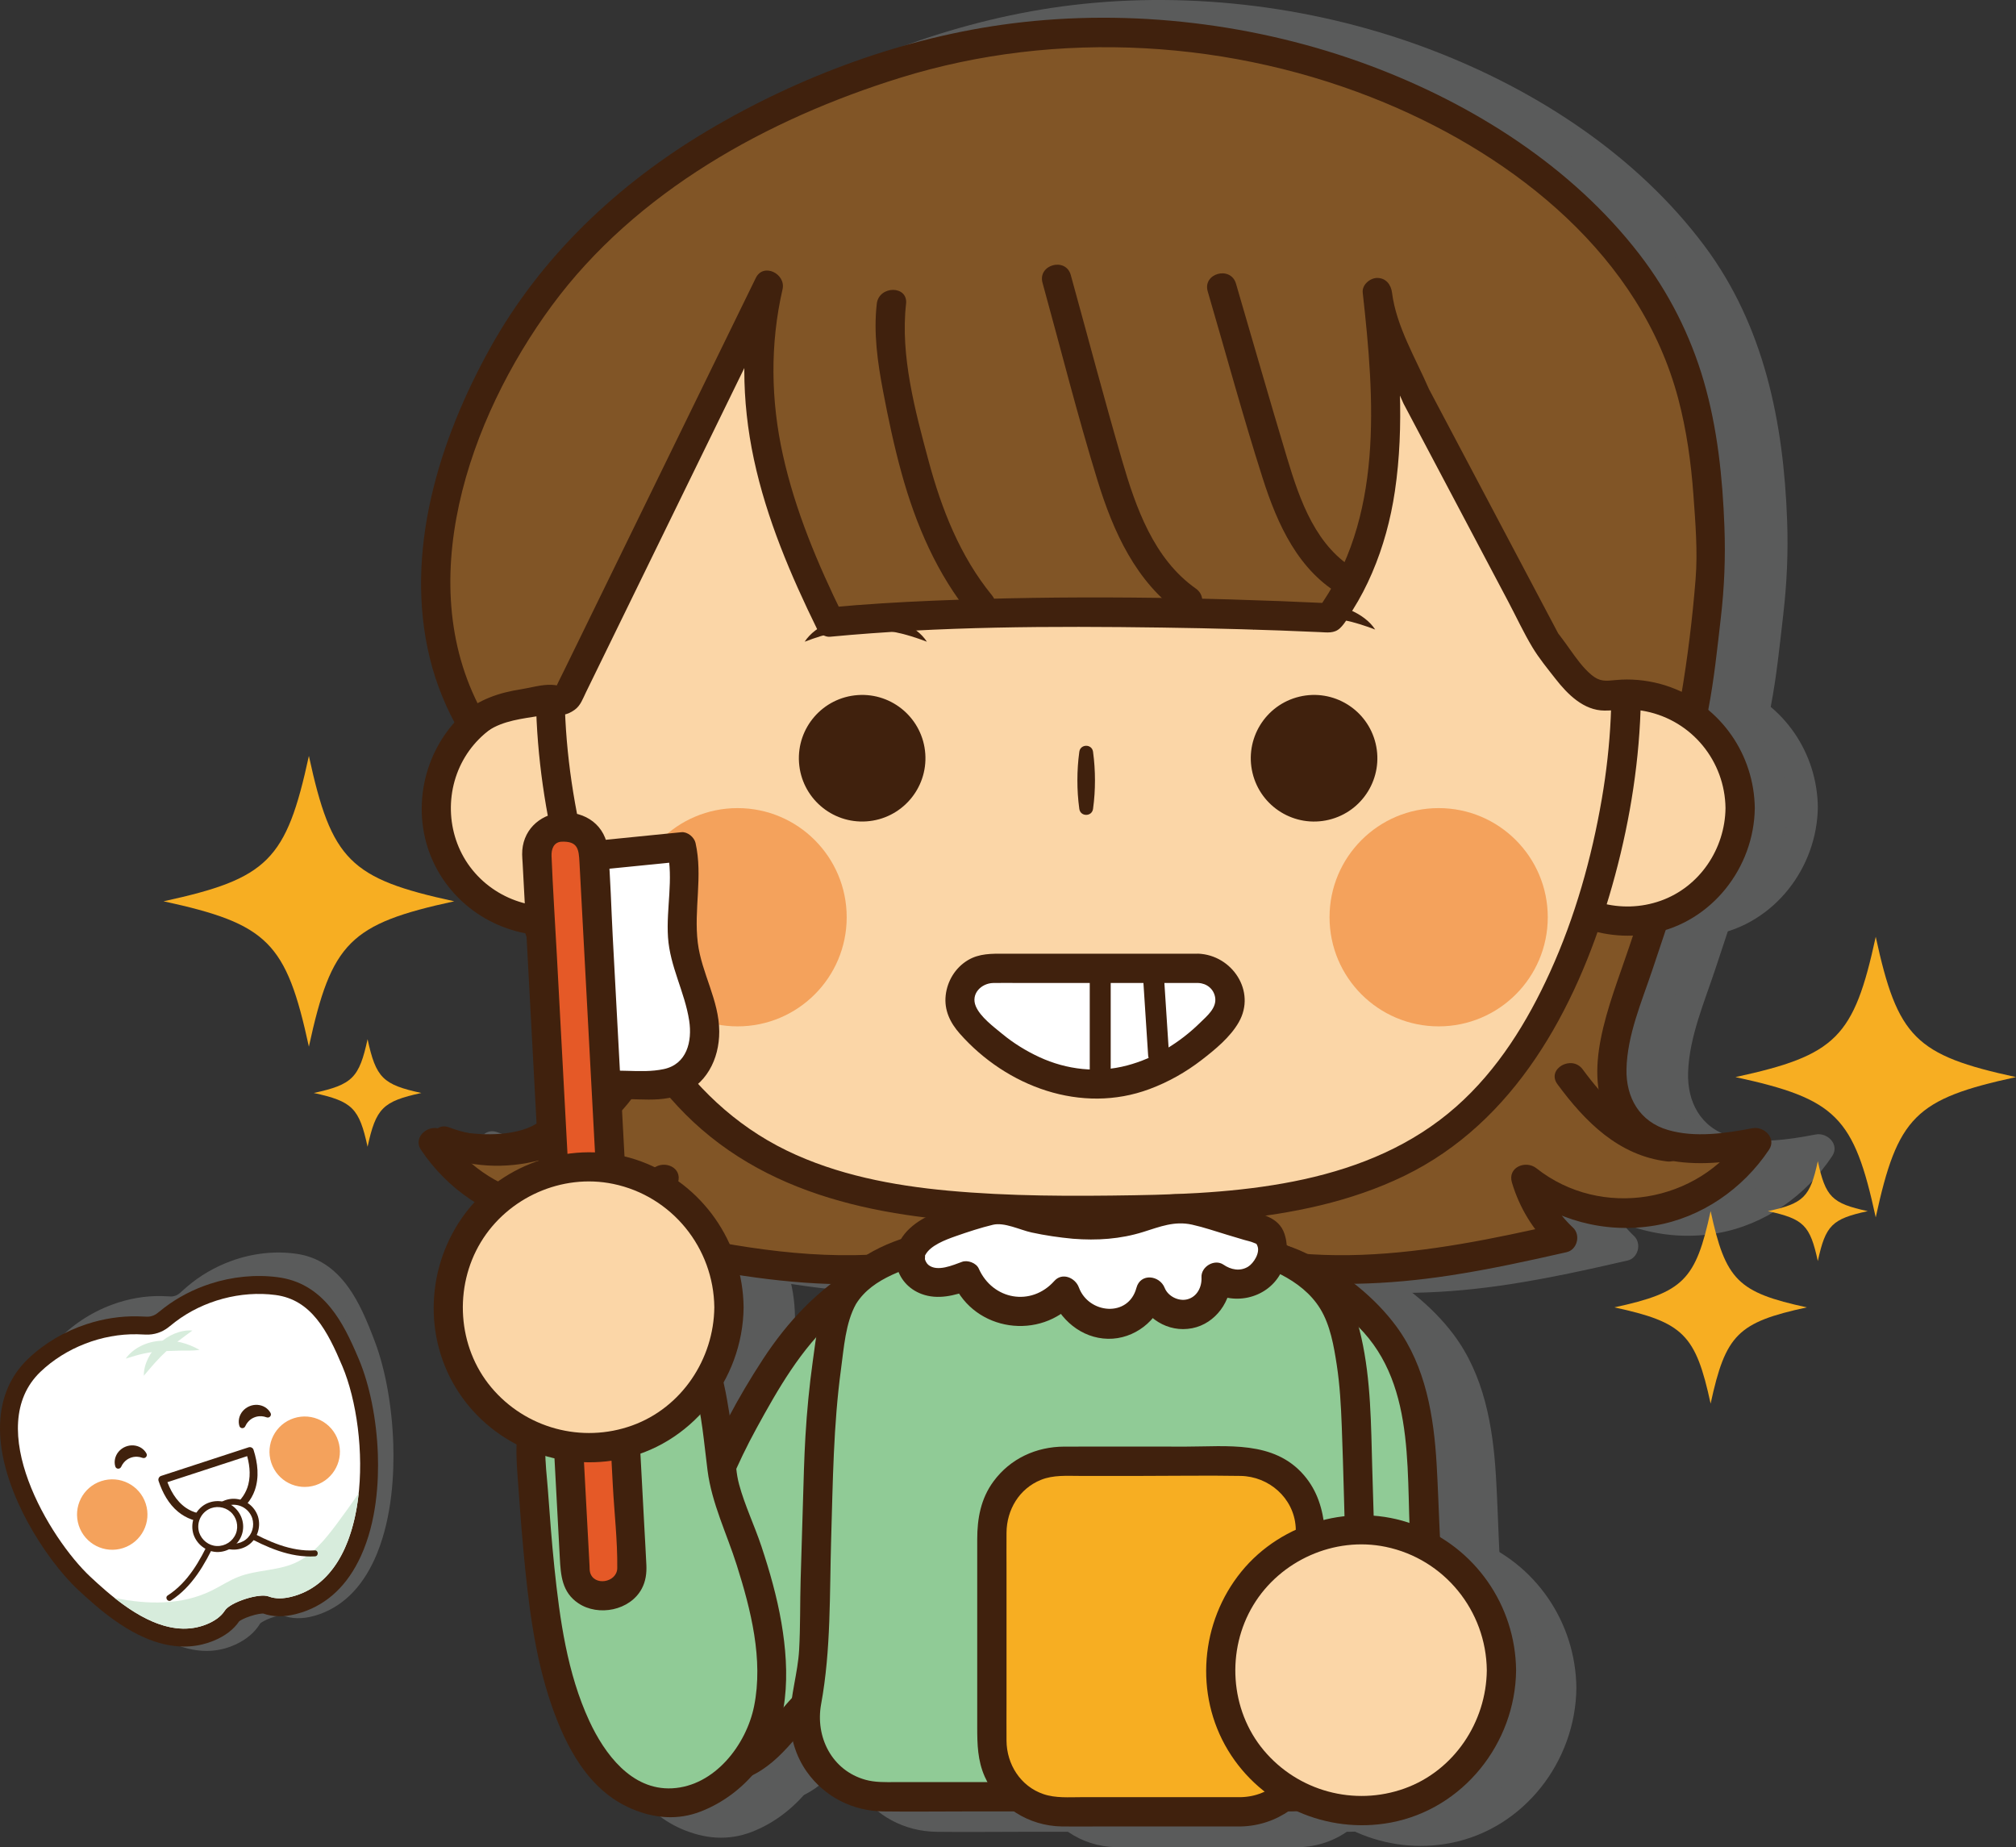 <svg xmlns="http://www.w3.org/2000/svg" id="_1" data-name="1" width="961.842" height="881.172" viewBox="0 0 961.842 881.172"><rect x="0" y="0" width="961.842" height="881.172" fill="#333333" stroke="none"/><defs><style>      .cls-1 {        fill: #90cb96;      }      .cls-2 {        stroke: #5a5b5b;        stroke-miterlimit: 10;      }      .cls-2, .cls-3 {        fill: #5a5b5b;      }      .cls-4 {        fill: #815526;      }      .cls-5 {        fill: #fff;      }      .cls-6 {        fill: #40210d;      }      .cls-7 {        fill: #f4a25c;      }      .cls-8 {        fill: #fbd6a7;      }      .cls-9 {        fill: #f7ae22;      }      .cls-10 {        fill: #e55927;      }      .cls-11 {        fill: #d7ecdc;      }    </style></defs><g><path class="cls-3" d="M98.527,787.516c-6.021,0-12.296-1.611-18.761-4.828-7.158-3.562-14.618-9.119-22.806-16.989-2.864-2.752-5.455-5.435-7.393-7.465-7.994-8.377-16.654-21.439-23.168-34.94-5.68-11.776-12.47-29.558-12.56-47.397-.073-14.521,4.224-26.53,12.77-35.691,7.439-7.974,16.792-14.175,27.048-17.933,7.75-2.841,15.669-4.197,23.542-4.021,1.12.025,2.233.08,3.309.134l.848.042c.786.04,1.583-.085,2.35-.366.801-.293,1.547-.747,2.221-1.352l.64-.575c.842-.758,1.713-1.54,2.602-2.301,6.22-5.317,13.288-9.446,21.01-12.275,10.306-3.777,21.195-4.965,31.487-3.442,9.847,1.461,17.866,6.665,24.518,15.91,5.082,7.062,8.787,15.604,12.787,26.257,4.947,13.177,8.104,30.879,8.662,48.568.441,14.026-.537,34.446-7.702,52.069-6.027,14.818-15.139,24.552-27.083,28.929,0,0-.001,0-.002,0-.972.355-1.969.677-2.965.955-5.644,1.572-10.751,1.469-15.19-.306-.748.03-2.697.274-5.48,1.295-2.807,1.029-4.466,2.113-5.056,2.589-2.539,4.262-6.534,7.67-11.869,10.115-.8.367-1.626.707-2.456,1.011-3.65,1.339-7.423,2.007-11.301,2.007ZM75.858,628.236c-6.25,0-12.557,1.15-18.76,3.424-8.789,3.221-16.803,8.534-23.176,15.366-6.75,7.234-10.143,16.931-10.083,28.818.08,15.973,6.334,32.256,11.567,43.103,6.085,12.613,14.083,24.719,21.396,32.382,1.868,1.957,4.361,4.54,7.087,7.159,7.446,7.157,14.096,12.144,20.332,15.246,8.072,4.016,15.529,4.819,22.166,2.386.586-.215,1.169-.455,1.732-.713,3.529-1.617,6.069-3.745,7.551-6.325l.052-.089c1.523-2.704,6.187-5.174,10.047-6.588,1.965-.721,8.666-2.943,12.34-1.314l.078.033c2.388,1.03,5.421,1.047,9.006.049.742-.207,1.487-.447,2.213-.713h0c9.187-3.367,16.34-11.209,21.26-23.308,6.506-16,7.382-34.927,6.971-47.987-.524-16.639-3.451-33.175-8.028-45.367-3.719-9.905-7.105-17.766-11.542-23.932-5.06-7.033-10.737-10.801-17.868-11.858-8.646-1.284-17.836-.266-26.58,2.938-6.601,2.419-12.64,5.946-17.95,10.486-.823.704-1.632,1.432-2.414,2.135l-.646.582c-1.631,1.462-3.466,2.57-5.462,3.301-2.024.742-4.138,1.072-6.275.965l-.859-.042c-.992-.05-2.013-.101-3.037-.124-.372-.009-.744-.013-1.116-.013ZM124.442,773.887l-.03.053c.01-.018.02-.035.03-.053ZM134.093,770.249c.02.009.04.017.059.025l-.059-.025ZM151.127,765.154h.01-.01Z"></path><path class="cls-3" d="M171.148,643.526c12.992,34.603,13.989,108.301-23.436,118.749-3.43.956-7.135,1.225-10.291-.136-.032-.014-.064-.028-.096-.042-4.261-1.887-17.673,2.944-20.121,7.289-.018.032-.037.065-.055.097-1.832,3.189-4.967,5.427-8.236,6.926-16.533,7.572-33.767-5.207-46.27-17.223-2.598-2.496-4.992-4.962-7.131-7.204-18.673-19.568-49.505-77.074-22.891-105.602,11.592-12.425,28.233-19.662,44.402-19.306,1.312.03,2.627.105,3.942.169,3.771.181,7.478-1.178,10.427-3.822,1.028-.921,2.049-1.853,3.094-2.746,12.864-10.995,30.106-16.176,46.001-13.821,16.517,2.451,23.893,18.644,30.662,36.672"></path><path class="cls-3" d="M69.634,695.337c-.529,1.329-2.254,1.286-2.666-.094-.004-.012-.007-.025-.011-.037-.356-1.232-.396-2.613-.142-3.955.26-1.34.828-2.64,1.654-3.724.823-1.087,1.895-1.96,3.078-2.512,1.172-.553,2.476-.813,3.752-.701,1.271.105,2.498.548,3.53,1.283,1.027.742,1.874,1.737,2.41,2.884.008.017.016.035.024.052.587,1.296-.586,2.711-1.801,2.206-.83-.344-1.592-.506-2.307-.57-1.348-.091-2.411.156-3.45.638-1.017.471-1.961,1.173-2.829,2.312-.462.606-.886,1.321-1.243,2.218Z"></path><path class="cls-3" d="M126.581,674.467c-.529,1.329-2.254,1.286-2.666-.094-.004-.012-.007-.025-.011-.037-.356-1.232-.396-2.612-.142-3.955.26-1.34.828-2.64,1.654-3.724.823-1.087,1.895-1.96,3.078-2.512,1.172-.553,2.476-.813,3.752-.701,1.271.105,2.499.548,3.53,1.283,1.027.742,1.874,1.737,2.41,2.885.008.017.016.035.024.052.588,1.296-.586,2.711-1.801,2.207-.83-.345-1.592-.506-2.307-.57-1.348-.091-2.411.156-3.45.638-1.017.471-1.961,1.173-2.829,2.312-.462.606-.886,1.321-1.242,2.218Z"></path><path class="cls-3" d="M128.669,687.255c5.104,17.544-1.462,29.157-12.546,33.219-11.084,4.062-22.49-.964-27.594-18.509l40.141-14.711Z"></path><path class="cls-3" d="M126.941,687.888c1.529,5.334,2.287,11.077,1.039,16.586-.963,4.251-3.222,8.019-6.371,10.617-6.34,5.231-15.557,6.53-22.241,1.373-4.611-3.557-7.39-9.3-9.112-15.132-.388.857-.775,1.715-1.163,2.572l13.593-4.982,21.556-7.9,4.991-1.829c2.223-.815,1.099-4.694-1.128-3.878l-13.593,4.982-21.556,7.9-4.991,1.829c-.931.341-1.473,1.523-1.164,2.572,1.775,6.015,4.587,11.891,9.023,15.954,3.683,3.374,8.216,5.204,12.964,5.282,9.424.156,18.935-6.173,22.144-16.316,2.144-6.779,1.392-14.173-.536-20.897-.716-2.499-4.172-1.236-3.455,1.266"></path><path class="cls-3" d="M169.226,681.934c2.77,9.522-1.862,19.762-10.345,22.871s-17.607-2.09-20.377-11.612c-2.77-9.522,1.862-19.762,10.345-22.871,8.484-3.109,17.607,2.09,20.377,11.612"></path><path class="cls-3" d="M80.903,714.303c2.77,9.522-1.862,19.762-10.345,22.871-8.484,3.109-17.607-2.09-20.377-11.612-2.77-9.522,1.862-19.762,10.345-22.871,8.484-3.109,17.607,2.09,20.377,11.612"></path><path class="cls-3" d="M108.912,776.411c3.269-1.499,6.404-3.737,8.236-6.926.019-.032.037-.065.056-.097,2.448-4.345,15.86-9.176,20.121-7.289.032.014.064.028.096.042,3.155,1.361,6.86,1.092,10.291.136,19.475-5.437,28.545-28.002,30.935-53.273-3.314,5.394-6.721,10.716-10.217,15.962-5.265,7.902-11.059,15.925-19.093,19.931-8.126,4.051-17.558,3.478-25.85,7.081-4.344,1.888-8.238,4.865-12.424,7.16-13.663,7.491-29.345,7.23-44.471,3.712,12.046,10.739,27.466,20.364,42.32,13.562"></path><g><path class="cls-3" d="M158.466,738.376c-11.006.727-21.342-4.612-30.775-10.39-1.554-.951-2.793,1.797-1.243,2.747,9.847,6.032,20.667,11.48,32.145,10.721,1.765-.117,1.637-3.195-.128-3.078"></path><path class="cls-3" d="M131.094,721.324c1.768,6.078-1.188,12.615-6.604,14.599-5.415,1.985-11.239-1.334-13.007-7.412-1.768-6.078,1.188-12.615,6.604-14.599,5.415-1.985,11.239,1.334,13.007,7.412"></path><path class="cls-3" d="M129.789,721.802c1.095,3.914.022,8.362-2.886,10.937-3.008,2.664-7.195,2.931-10.441.636-3.149-2.227-4.713-6.61-3.899-10.665.807-4.024,3.87-7.241,7.542-7.747,4.273-.589,8.303,2.27,9.684,6.839.567,1.876,3.178.925,2.609-.956-1.575-5.211-5.807-8.784-10.704-9.036-4.807-.247-9.486,3.171-11.238,8.197-1.789,5.134-.605,11.118,3.126,14.776,3.712,3.639,9.093,4.214,13.399,1.588,4.883-2.977,7.058-9.658,5.417-15.525-.529-1.892-3.139-.937-2.609.956"></path></g><g><path class="cls-3" d="M91.005,761.591c9.268-6.702,14.805-17.859,19.383-28.771.754-1.798,3.2-.399,2.448,1.395-4.779,11.392-10.649,22.957-20.315,29.947-1.486,1.075-3.001-1.495-1.515-2.57"></path><path class="cls-3" d="M104.137,729.695c1.768,6.078,7.592,9.397,13.007,7.412,5.415-1.985,8.372-8.521,6.604-14.599-1.768-6.078-7.592-9.397-13.007-7.412s-8.372,8.521-6.604,14.599"></path><path class="cls-3" d="M105.442,729.216c1.174,3.885,4.379,6.765,8.08,6.919,3.829.159,7.35-2.399,8.763-6.402,1.371-3.883.33-8.458-2.46-11.193-2.768-2.714-6.932-3.282-10.162-1.259-3.76,2.355-5.509,7.332-4.222,11.936.529,1.89-2.079,2.852-2.609.956-1.469-5.25.07-10.938,3.89-14.384,3.75-3.383,9.325-3.724,13.383-.826,4.143,2.959,6.334,8.575,5.245,13.999-1.083,5.397-5.125,9.425-9.982,10.157-5.507.83-10.776-3.122-12.536-8.946-.568-1.878,2.041-2.836,2.609-.956"></path></g><path class="cls-3" d="M71.722,639.634c1.776-2.864,4.313-5.068,7.136-6.626,2.836-1.541,5.978-2.398,9.129-2.591.789-.038,1.577-.043,2.364-.019.755.045,1.478.084,2.224.151,1.479.14,3.034.324,4.568.738,3.042.848,5.756,2.128,8.466,3.851-3.066.487-6.103.336-8.901.366l-8.469.303c-2.721.166-5.415.543-8.13,1.192-2.724.644-5.43,1.58-8.387,2.637Z"></path><path class="cls-3" d="M80.035,648.432c-.042-3.165.765-6.241,2.003-9.056,1.255-2.812,2.983-5.368,5.042-7.52,2.057-2.155,4.454-3.905,7.044-5.107,2.591-1.184,5.384-1.863,8.195-1.581-2.254,1.883-4.342,3.525-6.322,5.268-1.981,1.725-3.847,3.504-5.643,5.371-1.794,1.87-3.51,3.832-5.186,5.925-1.693,2.089-3.302,4.31-5.133,6.7Z"></path></g><g><g><g><path class="cls-3" d="M830.312,404.035c-8.309,25.087-16.617,50.175-24.926,75.262-6.262,18.907-12.009,41.473-.036,57.324,13.623,18.034,40.727,15.552,62.785,11.277-11.548,17.876-30.811,30.467-51.688,33.786-20.877,3.32-43.038-2.685-59.467-16.112,3.104,11.054,9.302,21.203,17.689,28.965-37.413,8.623-75.426,16.585-113.783,15.387s-77.581-12.375-106.375-37.996h-11.148c-28.794,25.62-68.018,36.798-106.375,37.996s-76.37-6.763-113.783-15.387c8.387-7.763,14.586-17.912,17.689-28.965-16.428,13.427-38.59,19.432-59.467,16.112-20.877-3.32-40.139-15.911-51.688-33.786,22.057,4.275,49.162,6.757,62.785-11.277,11.973-15.851,6.226-38.417-.036-57.324-8.308-25.087-16.617-50.175-24.925-75.262h562.748Z"></path><path class="cls-3" d="M823.573,402.178c-5.504,16.62-11.009,33.241-16.513,49.861-4.92,14.856-10.82,29.753-13.865,45.143-2.63,13.29-3.036,27.767,4.041,39.835,6.35,10.827,17.558,17.516,29.742,19.699,14.313,2.564,28.871.625,43.015-2.078l-7.892-10.266c-21.958,33.223-68.803,41.319-100.179,16.26-5.062-4.043-13.833-.496-11.68,6.799,3.618,12.255,10.218,23.236,19.487,32.049l3.084-11.68c-61.127,14.065-129.783,27.27-188.21-3.592-6.416-3.389-12.618-7.249-18.4-11.638-4.679-3.552-7.866-7.629-14.016-7.629-3.471,0-8.23-.781-11.514.602-3.098,1.305-5.699,4.491-8.351,6.541-2.979,2.303-6.102,4.442-9.28,6.459-24.41,15.496-53.311,22.804-81.998,24.228-39.244,1.948-77.962-6.224-115.98-14.972l3.084,11.68c9.269-8.813,15.868-19.794,19.487-32.049,2.151-7.284-6.614-10.845-11.68-6.799-31.377,25.059-78.221,16.963-100.179-16.26-2.631,3.422-5.261,6.844-7.892,10.266,23.003,4.397,53.189,7.756,69.584-13.075,18.963-24.093,3.876-57.738-4.47-82.938-6.231-18.816-12.463-37.631-18.694-56.447-2.246,2.949-4.492,5.897-6.738,8.846h493.637c22.675,0,45.515.801,68.18,0,.309-.011.621,0,.931,0,8.993,0,9.008-13.976,0-13.976h-493.637c-22.675,0-45.515-.801-68.18,0-.309.011-.621,0-.931,0-4.35,0-8.18,4.492-6.738,8.846,6.231,18.816,12.463,37.631,18.694,56.447,5.216,15.749,12.372,32.266,12.963,49.063.499,14.164-5.952,26.486-20.088,30.624-13.139,3.846-27.618,1.653-40.796-.866-5.528-1.057-11.516,4.783-7.892,10.266,12.408,18.774,32.068,32.695,54.376,36.745,24.206,4.395,48.644-2.394,67.754-17.656l-11.68-6.799c-2.958,10.02-8.327,18.688-15.892,25.882-3.717,3.535-2.011,10.507,3.084,11.68,60.955,14.026,126.67,26.166,186.469.885,14.81-6.261,28.401-14.675,40.489-25.291l-4.941,2.047h11.148l-4.941-2.047c46.803,41.105,111.561,44.832,170.42,35.781,19.01-2.923,37.803-7.064,56.538-11.375,5.095-1.172,6.801-8.145,3.084-11.68-7.566-7.194-12.934-15.863-15.892-25.882-3.893,2.266-7.787,4.533-11.68,6.799,19.136,15.283,43.524,22.009,67.754,17.656,22.299-4.006,41.985-17.997,54.376-36.745,3.633-5.497-2.344-11.326-7.892-10.266-13.182,2.52-27.654,4.713-40.796.866-14.135-4.137-20.587-16.46-20.088-30.624.591-16.794,7.749-33.318,12.963-49.063,6.231-18.816,12.463-37.631,18.694-56.447,2.834-8.558-10.658-12.227-13.477-3.715Z"></path></g><path class="cls-2" d="M233.525,554.388c32.997,12.611,71.172.19,92.052-28.03,5.449-7.364-6.819-14.489-12.207-7.206-17.277,23.35-49.466,31.643-76.087,21.469-8.518-3.255-12.2,10.542-3.758,13.768h0Z"></path><path class="cls-2" d="M824.988,542.921c-17.571-2.176-30.741-16.984-40.653-30.562-5.342-7.317-17.617-.204-12.207,7.206,13.373,18.319,29.505,34.742,52.86,37.634,9.009,1.115,8.929-13.172,0-14.278h0Z"></path></g><g><path class="cls-3" d="M580.856,585.837v-65.126h-72.101v65.449c-51.74,10.348-89.382,41.899-89.382,79.219,0,45.736,56.529,57.112,126.261,57.112s126.261-11.376,126.261-57.112c0-37.717-38.447-69.541-91.038-79.542Z"></path><path class="cls-3" d="M587.844,585.837v-65.126c0-3.778-3.202-6.988-6.988-6.988h-72.101c-3.778,0-6.988,3.202-6.988,6.988v65.449l5.13-6.738c-38.637,7.915-86.206,31.655-93.492,74.899-2.754,16.342.571,32.804,11.881,45.278,11.634,12.83,29.226,19.284,45.675,23.118,21.948,5.116,44.787,6.442,67.255,6.718,23.471.288,47.12-.494,70.309-4.379,17.922-3.003,36.59-8.146,51.073-19.6,12.432-9.833,19.282-24.223,19.285-40.075.008-49.837-53.791-78.02-96.168-86.281-8.787-1.713-12.549,11.755-3.715,13.477,33.678,6.565,76.189,25.023,84.738,62.206,2.874,12.5.727,26.108-8.281,35.627-10.375,10.962-25.805,15.898-40.13,19.121-19.579,4.405-39.813,5.561-59.825,5.894-21.152.352-42.557-.039-63.536-2.993-25.788-3.631-64.259-12.599-65.562-44.899-1.762-43.715,48.297-67.276,84.209-74.633,2.976-.61,5.13-3.821,5.13-6.738v-65.449l-6.988,6.988h72.101l-6.988-6.988v65.126c0,8.993,13.976,9.008,13.976,0Z"></path></g><g><g><g><ellipse class="cls-3" cx="285.566" cy="385.021" rx="54.611" ry="55.154"></ellipse><path class="cls-3" d="M333.19,385.021c-.243,19.682-12.193,38.277-30.974,45.168-19.039,6.985-40.456,1.144-53.383-14.464-12.814-15.472-14.335-38.176-4.168-55.391,10.042-17.003,30.368-26.613,49.885-22.642,22.549,4.587,38.357,24.487,38.639,47.329.111,8.987,14.087,9.011,13.976,0-.32-25.94-16.211-49.289-40.619-58.412-24.021-8.978-52.352-1.11-68.42,18.83-16.241,20.156-18.781,48.887-5.53,71.323,13.26,22.451,39.484,34.053,65.009,29.191,28.896-5.504,49.203-32.021,49.56-60.931.111-8.996-13.865-9.002-13.976,0Z"></path></g><g><ellipse class="cls-3" cx="805.7" cy="385.021" rx="54.611" ry="55.154"></ellipse><path class="cls-3" d="M853.324,385.021c-.243,19.682-12.193,38.277-30.974,45.168-19.039,6.985-40.456,1.144-53.383-14.464-12.814-15.472-14.335-38.176-4.168-55.391,10.042-17.003,30.368-26.613,49.885-22.642,22.55,4.587,38.357,24.486,38.639,47.329.111,8.987,14.087,9.011,13.976,0-.32-25.94-16.211-49.289-40.619-58.412-24.021-8.978-52.352-1.11-68.42,18.83-16.241,20.156-18.781,48.887-5.53,71.323,13.26,22.451,39.484,34.053,65.009,29.191,28.896-5.504,49.203-32.021,49.56-60.931.111-8.996-13.865-9.002-13.976,0Z"></path></g><g><path class="cls-3" d="M545.633,62.642c143.485,0,259.802,117.473,259.802,262.383,0,67.648-23.711,152.17-65.338,198.7-47.544,53.143-117.961,57.258-194.464,57.258s-146.92-4.115-194.464-57.258c-41.628-46.53-65.338-131.052-65.338-198.7,0-144.91,116.317-262.383,259.802-262.383Z"></path><path class="cls-3" d="M545.633,69.63c50.424.135,99.755,15.295,141.459,43.673,40.393,27.485,72.579,66.997,91.445,112.065,20.653,49.336,23.996,103.06,15.045,155.451-4.875,28.538-12.769,56.904-24.593,83.373-10.974,24.564-25.266,48.147-45.456,66.233-42.201,37.802-101.914,42.543-155.954,43.415-29.785.481-59.781.526-89.465-2.239-26.935-2.51-54.331-7.818-78.722-19.94-50.287-24.992-76.956-76.887-92.037-128.74-15.271-52.506-20.168-109.157-6.373-162.514,12.399-47.957,38.773-91.638,75.331-125.047,36.625-33.471,82.838-55.477,131.867-62.993,12.385-1.899,24.931-2.702,37.454-2.736,8.992-.024,9.009-14,0-13.976-52.945.142-105.312,16.023-149.056,45.95-43.151,29.522-76.93,71.211-97.068,119.432-21.71,51.988-24.721,108.372-15.303,163.498,5.136,30.063,13.792,59.574,26.311,87.403,11.482,25.524,26.79,50.153,47.881,68.855,44.987,39.891,106.869,46.032,164.483,47.009,31.06.527,62.38.599,93.318-2.522,28.512-2.876,56.909-8.72,82.729-21.552,52.975-26.328,81.878-80.964,98.018-135.583,16.272-55.065,21.318-114.764,6.985-170.797-12.889-50.389-40.699-96.782-79.095-131.871-38.646-35.319-87.526-59.123-139.385-66.791-13.198-1.952-26.476-2.996-39.819-3.031-8.994-.024-9.007,13.952,0,13.976Z"></path></g></g><g><g><path class="cls-3" d="M598.805,463.108c12.904,0,20.019,15.246,11.704,25.212-13.224,15.851-35.863,31.337-61.571,31.337s-48.347-15.486-61.571-31.337c-8.314-9.966-1.2-25.212,11.704-25.212h99.734Z"></path><path class="cls-3" d="M598.805,470.097c4.114.162,7.496,2.927,8.199,7.08.884,5.218-3.763,9.05-7.077,12.353-9.706,9.672-21.744,17.306-35.017,20.94-14.367,3.933-29.56,2.323-42.999-4.046-6.203-2.939-12.146-6.611-17.444-10.982-4.306-3.552-10.289-8.132-12.817-13.241-3.041-6.148,1.949-11.954,8.147-12.104,4.22-.103,8.456,0,12.677,0h86.332c8.993,0,9.008-13.976,0-13.976h-93.419c-6.196,0-12.23-.207-17.807,3.184-5.986,3.639-9.827,10.037-10.599,16.936-.838,7.493,2.385,13.633,7.222,19.086,22.581,25.453,58.487,38.845,91.29,26.37,8.656-3.292,16.677-7.774,24.032-13.397,6.656-5.088,14.142-11.206,18.479-18.51,8.878-14.951-2.59-33.016-19.198-33.67-8.994-.354-8.979,13.622,0,13.976Z"></path></g><path class="cls-2" d="M572.222,468.622c.788,12.251,1.577,24.503,2.365,36.755.42,6.527,10.539,6.575,10.115,0-.788-12.252-1.577-24.503-2.365-36.755-.42-6.527-10.539-6.575-10.115,0h0Z"></path><path class="cls-2" d="M546.418,468.589v49.036c0,6.573,10.115,6.584,10.115,0v-49.036c0-6.573-10.115-6.584-10.115,0h0Z"></path></g><ellipse class="cls-2" cx="436.583" cy="360.714" rx="30.544" ry="30.847"></ellipse><ellipse class="cls-2" cx="654.683" cy="360.714" rx="30.544" ry="30.847"></ellipse><path class="cls-2" d="M541.394,357.52c.55-3.823,6.058-3.823,6.607,0l.02.138c.622,4.596.912,9.192.917,13.788.007,4.596-.284,9.192-.905,13.788-.01.071-.02.143-.031.214-.55,3.824-6.058,3.824-6.609,0-.01-.071-.021-.143-.031-.214-.621-4.596-.912-9.192-.905-13.788.005-4.596.295-9.192.917-13.788.007-.046.013-.092.02-.138Z"></path><ellipse class="cls-2" cx="714.805" cy="438.202" rx="52.658" ry="53.181"></ellipse><ellipse class="cls-2" cx="376.462" cy="438.202" rx="52.658" ry="53.181"></ellipse><path class="cls-2" d="M625.194,298.006c2.576-4.034,7.007-7.314,12.206-9.561,5.216-2.243,11.249-3.431,17.283-3.433,6.035-.008,12.071,1.182,17.288,3.425,5.202,2.245,9.633,5.529,12.201,9.569-5.168-1.98-9.971-3.537-14.861-4.549-4.867-1.024-9.744-1.525-14.629-1.537-4.885.003-9.765.505-14.633,1.529-4.893,1.01-9.696,2.571-14.856,4.557Z"></path><path class="cls-2" d="M408.835,303.931c2.576-4.034,7.006-7.314,12.205-9.561,5.216-2.243,11.249-3.431,17.284-3.433,6.035-.007,12.071,1.182,17.288,3.425,5.202,2.245,9.633,5.529,12.201,9.569-5.168-1.98-9.971-3.537-14.861-4.549-4.867-1.024-9.744-1.525-14.628-1.537-4.885.003-9.765.505-14.633,1.529-4.892,1.01-9.696,2.571-14.856,4.557Z"></path><g><path class="cls-3" d="M703.995,184.363c-6.339-14.957-17.001-34.582-18.768-50.554,6.144,55.563,9.502,114.223-23.081,158.517-68.193-3.269-173.148-4.548-241.106,2.044-26.087-53.505-43.22-106.04-29.693-164.087l-97.036,200.633c-6.545,4.34-4.145.055-10.523,1.38-13.42,2.787-23.986,1.998-35.368,11.917-34.855-60.06-12.607-134.447,20.528-189.89,41.78-69.909,118.575-113.393,194.607-135.226,56.043-16.093,114.556-15.03,171.162-2.477,56.743,12.584,113.305,41.206,154.734,83.578,48.68,49.788,56.415,103.258,56.608,170.106.017,5.902-7.535,70.147-9.158,69.004-11.454-8.061-26.064-11.405-39.856-9.116-13.329,2.152-23.348-17.829-30.496-26.396l-62.552-119.432Z"></path><path class="cls-3" d="M710.029,180.836c-6.47-15.109-15.729-30.467-17.814-47.027-.475-3.774-2.872-6.945-6.988-6.988-3.46-.036-7.4,3.24-6.988,6.988,5.72,51.999,10.319,110.254-22.126,154.989l6.034-3.461c-63.657-3.03-127.615-3.92-191.3-1.242-16.625.699-33.241,1.697-49.806,3.286l6.034,3.461c-12.109-24.922-22.839-50.679-28.811-77.825-5.876-26.708-6.26-54.173-.178-80.877,1.674-7.348-9.165-12.844-12.772-5.385-13.076,27.036-26.152,54.072-39.228,81.108-17.742,36.684-35.484,73.367-53.226,110.051-1.417,2.929-3.742,6.255-4.559,9.426-.004.015-.018.028-.021.043,1.271-1.463,1.556-1.951.855-1.467-.735.423-.165.451,1.71.082-.004-.58-4.12-.946-4.517-.951-4.807-.06-9.944,1.512-14.687,2.262-10.681,1.689-19.782,4.94-28.162,11.962l10.975,1.414c-36.335-63.567-7.835-145.464,32.139-200.395,40.735-55.977,104.983-91.718,170.045-111.841,75.828-23.453,161.411-17.883,234.268,13.576,63.257,27.313,122.362,75.627,139.937,144.754,3.931,15.461,6.019,31.276,7.096,47.175.887,13.098,1.989,26.737.914,39.846-1.557,18.988-3.827,38.127-7.018,56.911-.24,1.414-.47,2.837-.791,4.236-.099.429-.306.96-.335,1.399-.011.16-.168.345-.15.498-.105-.885,2.308-3.301,2.865-3.558l5.385-.704c.41.117-2.017-1.652-2.467-1.911-1.398-.803-2.837-1.539-4.3-2.215-3.471-1.605-7.066-2.983-10.77-3.945-6.8-1.766-14.037-2.437-21.033-1.737-4.858.486-7.58.895-11.542-2.385-3.984-3.298-7.06-7.647-10.033-11.832-1.322-1.861-2.617-3.742-3.975-5.576-.755-1.019-1.588-1.989-2.315-3.027-.908-1.295.491.792.151.205-.376-.65-.7-1.336-1.048-2.001l-5.82-11.113c-14.409-27.511-28.818-55.022-43.226-82.533-4.134-7.892-8.267-15.785-12.401-23.677-4.175-7.971-16.241-.914-12.068,7.054,9.732,18.582,19.465,37.165,29.197,55.747l21.329,40.724c3.868,7.386,7.391,15.117,11.668,22.277,2.992,5.01,6.944,9.861,10.496,14.495,5.904,7.701,13.745,16.189,24.259,16.206,6.081.01,11.768-1.313,17.918-.36,7.083,1.098,13.079,3.912,19.208,7.452,7.189,4.152,11.492-.56,12.812-7.398,2.782-14.41,4.254-29.15,5.934-43.719,1.755-15.217,2.421-29.611,1.867-44.983-1.684-46.75-10.921-92.955-39.493-131.12-32.191-42.999-79.558-73.854-129.228-93.015-54.002-20.833-114.894-28.646-172.367-21.75-52.503,6.299-104.518,25.49-149.775,52.706-43.346,26.068-80.296,61.377-104.755,105.904-24.695,44.957-41.332,99.054-29.146,150.327,3.028,12.742,8.006,24.994,14.501,36.356,2.392,4.184,7.604,4.24,10.975,1.414,6.994-5.861,15.359-7.332,24.119-8.697,2.853-.444,7.251-1.505,9.133-1.187,4.215.713,7.591.404,11.225-2.321,2.802-2.1,3.818-5.218,5.303-8.287,6.86-14.183,13.719-28.366,20.579-42.549,19.689-40.708,39.377-81.417,59.066-122.125,4.865-10.059,9.73-20.119,14.596-30.178l-12.772-5.385c-6.523,28.64-6.277,57.922-.188,86.616,6.134,28.907,17.717,56.371,30.586,82.856.977,2.012,3.788,3.677,6.034,3.461,53.232-5.107,107.019-5.229,160.444-4.475,25.588.361,51.174,1.074,76.739,2.247,3.213.147,6.305.522,8.865-1.863,2.642-2.461,4.629-6.391,6.526-9.457,3.668-5.926,6.759-12.156,9.455-18.579,5.225-12.449,8.619-25.53,10.562-38.879,4.669-32.078,2.111-64.487-1.416-96.544h-13.976c2.43,19.3,12.171,36.446,19.722,54.081,1.497,3.497,6.575,4.207,9.561,2.507,3.61-2.055,3.984-6.112,2.507-9.561Z"></path></g></g><g><path class="cls-3" d="M476.987,619.902c-2.363-7.19-6.432-12.69-13.055-13.765-6.458-1.048-12.951,1.407-18.825,4.311-12.263,6.064-23.461,14.315-32.921,24.257-14.373,15.105-24.483,33.734-34.422,52.122-23.72,43.888-36.044,97.521-23.462,147.499,1.271,5.048,3.075,10.416,7.331,13.357,3.724,2.573,5.019,4.486,9.53,4.508,15.643.077,26.87-18.501,38.449-30.551,7.971-8.295,29.999-20.981,33.659-31.932,14.411-43.118,26.143-87.15,35.105-131.749,1.701-8.466,2.66-25.741-1.389-38.059Z"></path><path class="cls-3" d="M483.726,618.045c-3.03-8.649-8.377-16.704-17.936-18.645-11.156-2.266-22.417,3.593-31.729,9.086-19.363,11.42-34.352,27.942-46.316,46.789-23.757,37.424-41.644,79.132-44.926,123.727-.808,10.979-.684,22.035.506,32.982,1.12,10.298,2.458,21.402,6.483,31.027,3.439,8.225,12.009,16.084,21.356,16.172,8.886.083,16.714-4.654,23.143-10.376,6.818-6.069,12.239-13.497,18.372-20.215,5.209-5.704,11.563-10.118,17.626-14.85,6.321-4.933,13.043-10.175,17.33-17.086,2.328-3.753,3.428-8.225,4.785-12.383,1.987-6.088,3.921-12.193,5.801-18.314,8.09-26.328,15.184-52.963,21.27-79.825,5.028-22.19,11.204-45.561,4.234-68.088-2.65-8.566-16.146-4.911-13.477,3.715,5.18,16.744,1.649,33.716-1.949,50.337-4.54,20.974-9.693,41.816-15.456,62.487-2.923,10.488-6.002,20.932-9.235,31.329-1.521,4.892-3.077,9.773-4.667,14.643-1.124,3.444-1.898,7.107-4.061,10.077-8.113,11.141-21.798,17.111-31.149,27.059-5.433,5.78-10.206,12.149-15.761,17.821-3.983,4.067-10.43,10.504-16.809,9.693-8.101-1.03-9.955-11.542-11.324-17.859-2.086-9.627-3.199-19.397-3.486-29.241-1.126-38.62,10.435-76.337,28.688-110.05,10.303-19.029,20.972-38.315,36.957-53.237,7.913-7.386,16.913-13.57,26.635-18.337,4.198-2.058,9.941-4.711,14.731-3.334,3.836,1.103,5.664,5.129,6.884,8.611,2.955,8.433,16.462,4.804,13.477-3.715Z"></path></g><g><path class="cls-3" d="M671.305,866.909c-24.93,0-45.042-20.589-44.693-45.765.502-36.319,1.056-81.801,1.128-86.746.437-30.209.874-60.417,1.311-90.626.139-9.638-12.134-31.838-3.228-37.881,13.745-9.326,47.769,18.793,56.528,28.156,28.57,30.538,23.544,73.816,26.056,112.591.377,5.815,3.74,39.561,7.287,69.832,3.146,26.845-17.622,50.439-44.388,50.439h0Z"></path><path class="cls-3" d="M671.305,859.921c-18.57-.284-34.563-13.919-37.335-32.434-1.566-10.462-.158-21.91-.02-32.466.148-11.306.293-22.612.437-33.917.204-16.126.42-32.251.654-48.376.209-14.448.418-28.895.627-43.343.159-10.996,1.798-22.917-.809-33.707-1.873-7.751-4.357-14.986-5.265-22.904-.036-.31.415-1.801-.244-.847.601-.87,1.493-.815,2.479-.941,1.551-.197,5.156.601,7.684,1.463,13.49,4.6,26.316,14.966,36.321,24.925,29.682,29.545,22.556,75.264,25.903,113.157.902,10.216,1.975,20.419,3.051,30.618.737,6.983,1.494,13.963,2.274,20.942.738,6.597,1.992,13.328,1.96,19.977-.097,20.526-17.108,37.854-37.716,37.854-8.993,0-9.008,13.976,0,13.976,22.15,0,41.788-14.644,48.969-35.422,4.06-11.747,2.214-23.445.864-35.485-1.439-12.831-2.807-25.671-4.091-38.518-2.015-20.168-2.121-40.32-3.346-60.534-1.434-23.674-5.646-47.986-20.225-67.392-10.338-13.761-25.381-25.54-40.61-33.398-7.391-3.814-16.271-7.455-24.753-5.639-9.093,1.947-13.221,9.895-12.368,18.748.865,8.986,5.122,17.175,6.256,26.043.732,5.727-.105,13.068-.194,19.204-.114,7.88-.228,15.761-.342,23.641-.312,21.578-.638,43.156-.911,64.735-.162,12.861-.325,25.722-.493,38.583-.177,13.567-1.78,27.961.23,41.401,3.764,25.166,25.8,43.647,51.015,44.032,8.997.137,9-13.839,0-13.976Z"></path></g><g><path class="cls-3" d="M427.517,623.067c7.706-13.214,23.251-18.983,39.391-23.834,3.261-.98,6.797-1.824,10.012-.698,4.818,1.688,7.152,7.036,10.598,10.833,6.342,6.99,16.481,8.638,25.823,9.57,31.375,3.13,84.213,14.089,102.885-21.97,19.724,4.349,43.163,15.103,50.523,34.512,8.475,22.346,8.29,53.224,8.991,76.894,0,0,1.925,64.98,1.925,64.98.162,5.473.147,10.949.189,16.425.081,10.508,1.754,21.155,3.8,31.863,4.475,23.415-13.207,45.168-36.819,45.168h-198.404c-23.612,0-41.295-21.753-36.82-45.168,2.047-10.708,3.72-21.355,3.8-31.863.042-5.475.026-10.951.189-16.425,0,0,1.925-64.98,1.925-64.98.73-24.622,2.862-50.492,7.937-74.609.85-4.04,2.233-7.577,4.054-10.699Z"></path><path class="cls-3" d="M433.551,626.594c3.941-6.438,9.947-10.636,16.648-13.886,3.576-1.735,7.308-3.104,11.072-4.37,3.365-1.132,8.791-3.932,12.349-3.351,3.323.542,5.237,4.675,7.166,7.13,2.467,3.141,5.421,5.806,8.917,7.779,7.228,4.08,15.523,5.173,23.638,6.031,24.842,2.626,51.069,7.588,75.635.527,14.205-4.083,26.251-12.808,33.284-25.957l-7.892,3.211c15.936,3.612,34.511,10.563,43.402,25.276,4.628,7.658,6.33,17.312,7.734,26.029,1.599,9.926,2.18,20.016,2.579,30.051.882,22.172,1.293,44.379,1.95,66.559.215,7.244.448,14.488.644,21.733.31,11.447.074,22.766,1.6,34.148,1.257,9.378,4.557,19.128,2.257,28.576-3.393,13.935-15.589,23.533-29.864,23.744-3.514.052-7.033,0-10.547,0h-181.881c-5.018,0-9.871.134-14.765-1.339-16.612-4.999-23.54-21.816-20.596-37.816,4.835-26.281,3.894-53.61,4.685-80.3.808-27.265,1.093-54.626,4.696-81.705,1.384-10.402,2.142-22.752,7.288-32.069,4.352-7.879-7.714-14.937-12.068-7.054-5.744,10.398-6.96,22.873-8.573,34.466-1.736,12.478-2.925,25.017-3.649,37.594-.6,10.429-.845,20.874-1.154,31.315-.696,23.505-.813,47.091-1.776,70.579-.476,11.596-4.073,22.885-4.383,34.414-.239,8.889,2.317,18.055,7.209,25.492,8.437,12.827,22.358,20.196,37.646,20.398,13.216.174,26.446,0,39.662,0,47.062,0,94.124,0,141.186,0,5.242,0,10.484.018,15.726,0,12.087-.042,23.488-4.028,32.275-12.52,6.279-6.068,10.879-14.215,12.649-22.78,2.259-10.927-.658-21.097-2.162-31.905-1.884-13.532-1.31-27.276-1.714-40.911-.595-20.08-1.243-40.159-1.78-60.241-.56-20.936-.675-42.206-5.306-62.739-2.172-9.632-5.378-18.843-11.668-26.578-5.762-7.086-13.502-12.585-21.608-16.686-8.227-4.162-16.998-7.173-25.98-9.208-2.939-.666-6.396.415-7.892,3.211-12.576,23.512-41.97,23.686-65.301,21.884-12.304-.95-24.984-2.002-37.15-4.095-3.528-.607-7.139-1.421-10.341-3.065-3.662-1.881-5.769-4.78-8.196-7.974-5.806-7.642-13.008-10.55-22.504-8.168-17.095,4.288-35.653,11.892-45.218,27.515-4.709,7.692,7.374,14.721,12.068,7.054Z"></path></g><g><path class="cls-3" d="M282.492,675.294c-6.484,9.307-6.153,21.652-5.302,33,2.741,36.564,5.368,87.574,19.843,121.204,8.521,19.795,18.228,34.207,39.813,39.575,19.249,4.786,42.393-13.111,49.964-30.284,16.004-36.303-3.186-86.705-16.179-121.432-2.217-5.925-5.562-62.748-13.861-60.669-.01.002-74.278,18.606-74.278,18.606Z"></path><path class="cls-3" d="M276.458,671.767c-7.528,11.539-7.078,25.407-6.102,38.6.894,12.092,1.717,24.189,2.82,36.264,2.314,25.339,5.272,51.338,13.583,75.519,6.966,20.266,17.72,41.306,38.365,50.266,11.1,4.817,22.442,5.801,33.852,1.309,11.32-4.456,21.081-12.378,28.31-22.111,14.761-19.873,14.165-47.179,10.107-70.42-2.229-12.766-5.803-25.269-9.89-37.553-3.235-9.724-7.947-19.36-10.448-29.272-1.356-5.375-1.407-9.615-2.172-15.837-1.017-8.271-2.042-16.557-3.516-24.762-1.669-9.29-4.143-26.453-17.25-23.623-24.641,5.322-49.028,12.281-73.484,18.407-8.72,2.184-5.025,15.666,3.715,13.477,21.304-5.337,42.609-10.673,63.913-16.01,2.829-.709,7.428-.966,9.954-2.494.561-.339,1.606.436-1.027-.107-1.657-.342-1.971-.431-3.453-1.207.893.468-.494-1.344-.084-.185.756,2.136,1.14,2.152,1.991,5.189,3.647,13.006,4.652,26.763,6.344,40.118.63,4.977,1.117,9.775,2.876,14.479,3.914,10.467,7.777,20.959,11.131,31.621,6.753,21.464,12.873,45.406,8.751,67.999-1.886,10.335-5.794,19.609-13.166,27.22-6.908,7.133-16.476,13.636-26.693,14.182-20.388,1.089-33.352-17.941-40.651-34.2-10.225-22.778-13.676-48.563-16.229-73.181-1.335-12.878-2.275-25.792-3.211-38.704-.905-12.491-3.518-26.822,3.729-37.93,4.929-7.555-7.167-14.567-12.068-7.054Z"></path></g><g><g><path class="cls-3" d="M295.421,409.359c17.978-1.82,35.955-3.639,53.933-5.459,3.915,16.087-1.402,33.158,1.188,49.515,1.694,10.699,6.695,20.592,8.98,31.179,2.285,10.586,1.126,23.145-7.187,29.994-11.93,9.83-30.056,2.388-44.891,6.548l-12.023-111.778Z"></path><path class="cls-3" d="M295.421,416.347c17.978-1.82,35.955-3.639,53.933-5.459l-6.738-5.13c3.087,13.899-.572,28.137.345,42.181.933,14.287,8.098,26.669,10.221,40.609,1.542,10.129-1.062,21.377-12.319,23.804-11.588,2.499-23.59-.924-35.276,2.046l8.846,6.738c-3.515-32.683-7.031-65.367-10.546-98.05-.492-4.576-.984-9.152-1.476-13.727-.407-3.782-2.921-6.946-6.988-6.988-3.467-.036-7.391,3.239-6.988,6.988,3.515,32.683,7.031,65.367,10.546,98.05.492,4.576.984,9.152,1.476,13.727.485,4.509,4.072,7.952,8.846,6.738,12.666-3.219,26.134,1.419,38.675-3.019,13.249-4.688,19.6-17.503,19.556-30.988-.05-15.211-8.543-28.374-10.353-43.205-1.985-16.26,2.518-32.391-1.087-48.621-.606-2.731-3.836-5.424-6.738-5.13-17.978,1.82-35.955,3.639-53.933,5.459-8.863.897-8.956,14.883,0,13.976Z"></path></g><g><path class="cls-3" d="M291.232,394.264l2.698-.146c6.786-.367,12.636,4.94,12.999,11.794l18.533,349.552c.363,6.854-4.892,12.762-11.678,13.129l-2.698.146c-6.786.367-12.636-4.94-12.999-11.794l-18.533-349.552c-.363-6.854,4.892-12.762,11.678-13.129Z"></path><path class="cls-3" d="M291.232,401.253c4.29-.232,8.116.307,8.743,5.29.206,1.637.177,3.342.264,4.988l1.235,23.299c1.497,28.243,2.995,56.487,4.492,84.73l5.57,105.063c1.603,30.237,3.206,60.474,4.809,90.712.703,13.257,2.272,26.785,2.124,40.069-.08,7.207-11.585,9.214-13.307,1.936-.226-.953-.174-1.996-.225-2.969-.34-6.408-.68-12.816-1.019-19.225l-4.206-79.329c-1.854-34.966-3.708-69.933-5.562-104.899-1.662-31.349-3.324-62.698-4.986-94.047-.855-16.131-1.918-32.266-2.566-48.407-.128-3.181.797-6.793,4.633-7.212,3.782-.413,6.946-2.917,6.988-6.988.036-3.462-3.239-7.398-6.988-6.988-10.786,1.178-18.81,9.128-18.657,20.301.019,1.416.151,2.839.225,4.253l1.237,23.33c1.559,29.413,3.119,58.825,4.678,88.238,1.934,36.484,3.869,72.968,5.803,109.451,1.614,30.435,3.227,60.869,4.841,91.304l1.379,26.015c.449,8.468.919,16.813,8.905,22.209,9.973,6.739,25.324,3.273,30.758-7.604,1.743-3.489,2.136-7.208,1.958-11.013-.289-6.193-.657-12.383-.985-18.574-1.461-27.56-2.922-55.119-4.383-82.679-1.934-36.478-3.868-72.956-5.802-109.434-1.691-31.898-3.382-63.796-5.074-95.695-.731-13.795-1.044-27.688-2.198-41.456-1.04-12.402-10.772-19.29-22.686-18.646-8.946.483-9.003,14.463,0,13.976Z"></path></g></g><g><ellipse class="cls-3" cx="304.506" cy="628.32" rx="67.797" ry="68.47"></ellipse><path class="cls-3" d="M365.314,628.32c-.253,25.285-15.831,49.146-39.98,57.804-24.225,8.685-51.427,1.179-67.783-18.689-16.247-19.735-18.251-48.573-5.33-70.526,12.891-21.9,39.02-34.131,64.09-28.93,28.575,5.929,48.712,31.35,49.003,60.341.09,8.988,14.067,9.011,13.976,0-.315-31.403-19.581-59.611-48.995-70.821-28.994-11.05-63.458-1.661-83.047,22.326-20.125,24.643-23.294,60.074-6.756,87.524,16.255,26.981,47.995,40.974,78.87,34.918,34.911-6.847,59.576-38.886,59.928-73.948.09-8.996-13.886-9.003-13.976,0Z"></path></g><g><path class="cls-3" d="M538.352,587.747c-10.483-.917-21.019-3.181-29.551-5.796-2.436-.747-4.913-1.601-7.455-1.468-1.809.095-3.551.686-5.266,1.272-9.672,3.305-43.076,9.605-35.077,27.487,1.972,4.407,7.009,6.749,11.796,6.89,4.788.14,9.43-1.512,13.94-3.142,3.661,9.002,12.193,15.798,21.714,17.296,9.521,1.498,19.696-2.355,25.895-9.805,2.939,8.926,11.577,15.79,20.888,16.012,9.311.221,18.488-6.599,20.529-15.777,2.564,7.572,11.194,12.474,18.933,10.756,7.739-1.719,13.536-9.824,12.719-17.784,5.737,4.389,14.331,4.477,20.155.205,5.823-4.272,8.399-12.553,6.04-19.42-.339-.988-.791-1.975-1.569-2.665-.787-.698-1.825-1.02-2.828-1.323-9.055-2.736-18.111-5.471-27.166-8.207-17.492-5.284-22.305.262-37.634,4.106-7.721,1.936-16.87,2.167-26.061,1.363Z"></path><path class="cls-3" d="M538.352,580.759c-8.593-.816-17.088-2.482-25.384-4.864-3.811-1.094-7.593-2.49-11.622-2.4-3.061.069-5.952,1.186-8.839,2.07-8.627,2.642-17.436,4.832-25.452,9.116-8.539,4.563-15.866,12.454-13.886,22.823,1.179,6.172,5.206,11.113,10.94,13.643,8.11,3.577,16.506,1.444,24.487-1.417l-7.892-3.211c10.239,23.33,41.835,27.893,58.584,8.905l-11.68-3.084c4.275,11.709,14.734,20.903,27.627,21.142,12.638.235,24.076-8.825,27.267-20.908h-13.477c4.138,10.609,14.599,17.843,26.232,15.862,11.547-1.966,19.772-13.254,19.146-24.749-3.505,2.011-7.01,4.023-10.515,6.034,11.55,8.005,28.453,4.254,34.808-8.513,2.828-5.682,3.658-12.504,1.652-18.594-2.805-8.518-11.676-9.593-19.239-11.878-13.563-4.097-27.371-9.935-41.683-6.292-5.707,1.452-11.144,3.796-16.872,5.201-7.906,1.938-16.143,1.757-24.203,1.113-8.967-.717-8.92,13.263,0,13.976,11.537.922,22.839.182,33.912-3.328,8.01-2.539,15.016-5.443,23.537-3.547,5.765,1.283,11.415,3.279,17.066,4.986l9.055,2.736c1.313.397,3.496.559,4.528,1.368,1.436,1.125.433-.296.99,1.499,1.103,3.554-1.692,8.418-4.597,10.206-3.894,2.397-8.349,1.46-11.901-1.002-4.286-2.97-10.792.956-10.515,6.034.263,4.835-2.359,10.121-7.588,11.046-4.101.725-8.828-2.007-10.337-5.875-2.357-6.043-11.575-7.2-13.477,0-3.878,14.682-23.175,12.818-27.94-.235-1.671-4.576-7.929-7.336-11.68-3.084-11.261,12.766-29.918,9.224-36.633-6.077-1.15-2.62-5.247-4.16-7.892-3.211-4.554,1.633-11.5,4.858-16.074,1.674-1.191-.829-1.743-2.006-2.002-3.198-.19-.875.109-1.87.077-1.792,1.986-4.889,9.948-7.726,14.923-9.485,3.304-1.169,6.666-2.161,10.033-3.133,2.849-.822,6.691-2.717,9.578-2.854,2.365-.112,4.815,1.03,7.054,1.684,2.984.872,5.995,1.647,9.028,2.33,6.871,1.549,13.845,2.592,20.855,3.257,8.949.849,8.891-13.132,0-13.976Z"></path></g><g><path class="cls-2" d="M443.634,139.292c-1.614,14.327.406,28.557,3.055,42.633,2.521,13.399,5.325,26.772,8.929,39.922,6.905,25.195,17.111,49.203,33.599,69.555,5.764,7.116,15.715-3.038,9.997-10.096-15.39-18.998-24.333-42.076-30.585-65.558-6.447-24.215-13.693-51.271-10.857-76.456,1.027-9.114-13.119-9.04-14.137,0h0Z"></path><path class="cls-2" d="M523.632,129.046c8.779,32.102,16.826,64.525,26.546,96.351,7.643,25.025,18.508,49.45,40.297,64.969,7.45,5.306,14.521-7.068,7.135-12.329-20.306-14.462-28.977-39.521-35.631-62.622-8.623-29.937-16.496-60.113-24.715-90.165-2.419-8.845-16.062-5.089-13.632,3.796h0Z"></path><path class="cls-2" d="M603.36,133.233c8.795,30.317,16.993,60.892,26.505,90.987,7.093,22.442,17.274,45.468,38.58,57.403,7.963,4.461,15.102-7.866,7.135-12.329-19.883-11.138-27.731-34.114-33.919-54.873-8.425-28.265-16.451-56.657-24.669-84.984-2.553-8.799-16.2-5.055-13.632,3.796h0Z"></path></g><g><rect class="cls-3" x="499.182" y="703.316" width="153.757" height="170.824" rx="33.293" ry="33.293"></rect><path class="cls-3" d="M619.646,867.152h-77.911c-6.402,0-13.093.573-19.155-1.884-10.477-4.245-16.352-14.389-16.41-25.409-.033-6.195,0-12.39,0-18.585v-64.692c0-6.328-.033-12.656,0-18.984.057-10.89,5.77-20.906,16.05-25.256,6.091-2.578,12.739-2.037,19.193-2.037h30.163c16.013,0,32.051-.268,48.063,0,14.551.244,26.056,11.761,26.313,26.305.078,4.408,0,8.823,0,13.231v87.21c0,8.381-1.473,16.165-7.705,22.397-5.002,5.002-11.577,7.562-18.6,7.705-8.981.182-9.012,14.159,0,13.976,17.418-.352,32.795-11.261,38.334-27.9,2.312-6.947,1.947-14.24,1.947-21.441v-66.215c0-18.24,3.101-39.453-9.247-54.585-8.137-9.971-20.132-14.62-32.775-14.66-8.264-.026-16.529,0-24.793,0-19.819,0-39.641-.103-59.46,0-13.652.071-26.018,5.951-34.081,17.092-5.909,8.165-7.378,17.623-7.378,27.4,0,20.728,0,41.457,0,62.185v29.654c0,7.627-.191,15.113,2.625,22.402,6.057,15.68,20.951,25.795,37.694,26.068,6.039.098,12.087,0,18.126,0h69.007c8.993,0,9.008-13.976,0-13.976Z"></path></g><g><ellipse class="cls-3" cx="677.315" cy="805.187" rx="67.797" ry="68.47"></ellipse><path class="cls-3" d="M738.124,805.187c-.253,25.285-15.831,49.147-39.98,57.804-24.225,8.685-51.427,1.179-67.783-18.689-16.247-19.735-18.251-48.574-5.33-70.526,12.891-21.9,39.02-34.131,64.09-28.93,28.575,5.929,48.712,31.35,49.003,60.341.09,8.988,14.067,9.011,13.976,0-.315-31.403-19.581-59.611-48.995-70.821-28.994-11.05-63.458-1.661-83.047,22.326-20.125,24.643-23.294,60.074-6.756,87.524,16.255,26.981,47.995,40.974,78.87,34.918,34.911-6.847,59.576-38.886,59.928-73.948.09-8.996-13.886-9.003-13.976,0Z"></path></g></g><g><g><path class="cls-4" d="M800.578,404.091c-8.214,24.557-16.427,49.115-24.641,73.672-6.19,18.508-11.872,40.597-.035,56.113,13.467,17.653,40.263,15.224,62.069,11.039-11.417,17.498-30.46,29.823-51.098,33.073-20.639,3.249-42.548-2.628-58.789-15.772,3.068,10.82,9.196,20.755,17.488,28.353-36.987,8.441-74.566,16.234-112.485,15.061s-76.696-12.114-105.162-37.193h-11.021c-28.466,25.079-67.243,36.02-105.162,37.193s-75.499-6.621-112.485-15.061c8.292-7.599,14.419-17.533,17.488-28.353-16.241,13.143-38.15,19.021-58.788,15.772-20.639-3.249-39.682-15.575-51.098-33.073,21.806,4.184,48.601,6.614,62.069-11.039,11.837-15.516,6.155-37.605-.035-56.113-8.214-24.557-16.427-49.114-24.641-73.672h556.33Z"></path><path class="cls-6" d="M793.839,402.233c-5.476,16.371-10.952,32.743-16.427,49.114-4.882,14.597-10.764,29.251-13.707,44.403-2.538,13.065-2.83,27.439,4.437,39.149,6.547,10.55,17.697,16.904,29.782,18.897,13.984,2.306,28.096.47,41.905-2.143-2.631-3.422-5.261-6.844-7.892-10.266-21.742,32.555-68.021,40.314-98.912,15.887-5.056-3.998-13.863-.522-11.68,6.799,3.591,12.042,10.128,22.816,19.285,31.437,1.028-3.893,2.056-7.787,3.084-11.68-60.51,13.786-128.48,26.761-186.313-3.667-6.42-3.378-12.632-7.227-18.409-11.62-4.449-3.383-7.509-7.094-13.366-7.094-3.441,0-8.159-.769-11.414.602-3.072,1.294-5.718,4.473-8.375,6.492-2.784,2.117-5.681,4.092-8.634,5.966-24.455,15.516-53.48,22.695-82.209,24.009-38.529,1.761-76.531-6.178-113.88-14.687,1.028,3.893,2.056,7.786,3.084,11.68,9.158-8.622,15.694-19.395,19.285-31.437,2.18-7.31-6.62-10.8-11.68-6.799-30.89,24.427-77.17,16.667-98.911-15.887-2.631,3.422-5.261,6.844-7.892,10.266,22.155,4.193,51.665,7.7,68.027-11.78,19.796-23.569,4.993-56.822-3.399-81.913-6.213-18.575-12.426-37.151-18.639-55.726-2.246,2.949-4.492,5.897-6.738,8.846h487.878c22.452,0,45.068.795,67.51,0,.313-.011.629,0,.942,0,8.993,0,9.008-13.976,0-13.976h-487.878c-22.452,0-45.068-.795-67.51,0-.313.011-.629,0-.942,0-4.339,0-8.194,4.494-6.738,8.846,6.318,18.89,12.636,37.78,18.955,56.671,5.079,15.186,12.018,31.15,12.363,47.395.29,13.643-6.348,25.104-19.825,29.01-12.983,3.763-27.268,1.616-40.288-.848-5.503-1.042-11.552,4.785-7.892,10.265,12.46,18.656,32.228,32.403,54.521,36.157,23.754,4,47.53-2.566,66.341-17.442-3.893-2.266-7.786-4.533-11.68-6.799-2.926,9.811-8.245,18.26-15.691,25.27-3.735,3.516-1.998,10.522,3.084,11.68,59.947,13.658,124.824,25.681,183.716,1.143,14.892-6.205,28.545-14.477,40.731-25.072-1.647.682-3.294,1.365-4.941,2.047h11.021c-1.647-.682-3.294-1.365-4.941-2.047,46.414,40.355,110.405,43.916,168.554,35.063,18.79-2.861,37.369-6.914,55.893-11.135,5.082-1.158,6.818-8.164,3.084-11.68-7.446-7.01-12.765-15.459-15.691-25.27-3.893,2.266-7.787,4.533-11.68,6.799,18.813,14.877,42.586,21.442,66.341,17.442,22.293-3.754,42.061-17.501,54.521-36.157,3.67-5.495-2.368-11.311-7.892-10.265-13.022,2.465-27.305,4.611-40.288.848-13.477-3.906-20.115-15.372-19.825-29.01.345-16.248,7.282-32.204,12.363-47.395,6.318-18.89,12.637-37.78,18.955-56.671,2.859-8.549-10.634-12.216-13.477-3.715Z"></path></g><path class="cls-6" d="M210.597,551.266c32.62,12.344,70.36.185,91.002-27.438,5.386-7.208-6.741-14.183-12.068-7.054-17.08,22.856-48.902,30.974-75.219,21.015-8.421-3.187-12.061,10.319-3.715,13.477h0Z"></path><path class="cls-6" d="M795.314,540.041c-17.371-2.13-30.39-16.626-40.189-29.917-5.281-7.163-17.416-.199-12.068,7.054,13.22,17.932,29.168,34.008,52.257,36.839,8.907,1.092,8.828-12.894,0-13.976h0Z"></path></g><g><path class="cls-8" d="M553.967,582.051v-63.75h-71.279v64.066c-51.149,10.13-88.363,41.013-88.363,77.545,0,44.769,55.884,55.905,124.821,55.905s124.821-11.136,124.821-55.905c0-36.92-38.009-68.072-90-77.861Z"></path><path class="cls-6" d="M560.955,582.051v-63.75c0-3.778-3.202-6.988-6.988-6.988h-71.279c-3.778,0-6.988,3.202-6.988,6.988v64.066c1.71-2.246,3.42-4.492,5.13-6.738-37.758,7.661-84.149,30.305-92.261,72.208-3.143,16.235.038,32.852,11.244,45.344,11.292,12.588,28.468,18.964,44.509,22.77,21.702,5.15,44.317,6.491,66.551,6.799,23.355.323,46.881-.423,69.969-4.198,32.178-5.262,70.105-20.356,70.112-58.639.009-49.113-53.505-76.562-95.13-84.6-8.788-1.697-12.551,11.771-3.715,13.477,33.27,6.425,75.93,24.595,83.909,61.648,2.627,12.202.156,25.164-8.714,34.237-10.329,10.565-25.542,15.277-39.586,18.379-19.475,4.302-39.59,5.403-59.48,5.707-20.948.32-42.157-.067-62.927-3.048-25.284-3.629-62.98-12.441-63.97-44.192-1.331-42.69,48.226-65.318,83.205-72.415,2.976-.604,5.13-3.825,5.13-6.738v-64.066l-6.988,6.988h71.279c-2.329-2.329-4.659-4.659-6.988-6.988v63.75c0,8.993,13.976,9.008,13.976,0Z"></path></g><g><g><g><circle class="cls-8" cx="262.045" cy="385.478" r="53.989" transform="translate(-182.249 526.416) rotate(-73.392)"></circle><path class="cls-6" d="M309.045,385.478c-.247,19.488-12.327,37.584-30.919,44.194-18.857,6.704-40.204.818-52.801-14.793-12.303-15.248-13.551-37.194-3.42-53.868,10.039-16.523,30.127-25.581,49.161-21.685,22.015,4.505,37.694,23.758,37.977,46.153.114,8.987,14.09,9.011,13.976,0-.323-25.512-16.045-48.179-39.939-57.217-23.519-8.896-51.629-1.462-67.639,17.934-16.42,19.892-19.115,48.57-5.605,70.805,13.324,21.93,39.19,33.043,64.283,28.235,28.365-5.435,48.54-31.282,48.9-59.757.114-8.997-13.862-9.002-13.976,0Z"></path></g><g><circle class="cls-8" cx="776.247" cy="385.478" r="53.989" transform="translate(250.931 1074.822) rotate(-79.099)"></circle><path class="cls-6" d="M823.247,385.478c-.247,19.488-12.327,37.584-30.919,44.194-18.857,6.704-40.204.818-52.801-14.793-12.303-15.248-13.551-37.194-3.42-53.868,10.039-16.523,30.127-25.581,49.161-21.685,22.015,4.505,37.694,23.758,37.978,46.153.114,8.987,14.09,9.011,13.976,0-.323-25.512-16.045-48.179-39.939-57.217-23.519-8.896-51.629-1.462-67.639,17.934-16.42,19.892-19.115,48.57-5.605,70.805,13.324,21.93,39.19,33.043,64.283,28.235,28.365-5.435,48.54-31.282,48.9-59.757.114-8.997-13.862-9.002-13.976,0Z"></path></g><g><path class="cls-8" d="M519.146,69.911c141.848,0,256.839,114.991,256.839,256.839,0,66.218-23.44,148.955-64.593,194.501-47.002,52.02-116.616,56.048-192.246,56.048s-145.244-4.028-192.246-56.048c-41.153-45.546-64.593-128.283-64.593-194.501,0-141.848,114.991-256.839,256.839-256.839Z"></path><path class="cls-6" d="M519.146,76.899c49.711.134,98.393,14.876,139.665,42.635,39.94,26.863,71.786,65.533,90.566,109.852,20.358,48.043,23.636,100.566,14.863,151.653-4.859,28.296-12.782,56.407-24.677,82.579-10.858,23.89-24.97,46.731-44.775,64.239-41.699,36.866-100.516,41.431-153.635,42.297-29.603.482-59.417.533-88.921-2.202-26.275-2.435-53.022-7.528-76.912-19.138-49.964-24.281-76.666-75.153-91.704-126.437-15.083-51.437-19.887-106.964-6.155-159.224,12.339-46.958,38.503-89.571,74.511-122.1,36.265-32.762,81.922-54.168,130.214-61.489,12.222-1.853,24.604-2.631,36.96-2.665,8.992-.024,9.009-14.001,0-13.976-52.233.141-103.948,15.606-147.264,44.91-42.406,28.688-76.01,69.371-95.907,116.557-21.511,51.014-24.706,106.171-15.4,160.363,5.077,29.568,13.666,58.59,26.086,85.918,11.503,25.31,26.889,49.695,48.061,68.032,44.494,38.536,105.124,44.449,161.609,45.414,30.629.523,61.507.596,92.021-2.408,28.118-2.768,56.113-8.405,81.674-20.826,52.647-25.584,81.583-79.264,97.681-133.28,16.089-53.986,21.049-112.582,6.771-167.511-12.837-49.386-40.417-94.72-78.275-128.922-38.309-34.608-86.599-57.812-137.739-65.285-13.035-1.905-26.143-2.926-39.318-2.962-8.994-.024-9.007,13.952,0,13.976Z"></path></g></g><g><g><path class="cls-5" d="M571.711,461.915c12.757,0,19.79,14.924,11.571,24.68-13.073,15.516-35.454,30.675-60.869,30.675s-47.796-15.159-60.869-30.675c-8.219-9.756-1.186-24.68,11.571-24.68h98.597Z"></path><path class="cls-6" d="M571.711,468.903c3.977.155,7.327,2.769,8.027,6.802.883,5.089-3.868,8.919-7.109,12.1-9.695,9.516-21.676,16.942-34.861,20.433-14.026,3.714-28.791,2.095-41.926-3.996-6.262-2.904-12.288-6.616-17.613-11.012-4.144-3.422-10.514-8.12-12.67-13.225-2.517-5.959,2.638-10.968,8.291-11.103,4.275-.102,8.564,0,12.84,0h85.02c8.993,0,9.008-13.976,0-13.976h-92.451c-6.104,0-12.047-.182-17.547,3.136-5.928,3.578-9.753,9.884-10.517,16.706-.798,7.124,2.134,13.099,6.747,18.316,22.332,25.256,57.951,38.546,90.498,26.418,8.986-3.349,17.271-8.023,24.858-13.874,6.423-4.953,13.679-10.892,17.747-18.046,8.403-14.777-3.264-32.03-19.335-32.657-8.994-.351-8.979,13.626,0,13.976Z"></path></g><path class="cls-6" d="M545.432,467.312c.779,11.993,1.559,23.985,2.338,35.978.415,6.389,10.418,6.436,10,0-.779-11.993-1.559-23.985-2.338-35.978-.415-6.389-10.418-6.436-10,0h0Z"></path><path class="cls-6" d="M519.922,467.28v48c0,6.434,10,6.445,10,0v-48c0-6.434-10-6.445-10,0h0Z"></path></g><circle class="cls-6" cx="411.34" cy="361.685" r="30.195" transform="translate(-24.113 29.424) rotate(-3.98)"></circle><circle class="cls-6" cx="626.952" cy="361.685" r="30.195" transform="translate(-66.965 155.862) rotate(-13.459)"></circle><path class="cls-6" d="M514.955,358.558c.543-3.742,5.989-3.742,6.532,0l.019.135c.615,4.499.901,8.998.906,13.497.007,4.499-.28,8.998-.895,13.497-.01.07-.02.14-.03.209-.544,3.743-5.989,3.743-6.533,0-.01-.07-.02-.14-.03-.209-.614-4.499-.901-8.998-.895-13.497.005-4.499.291-8.998.906-13.497.007-.045.013-.09.02-.135Z"></path><circle class="cls-7" cx="686.388" cy="437.535" r="52.057"></circle><circle class="cls-7" cx="351.904" cy="437.535" r="52.057"></circle><path class="cls-6" d="M597.799,300.301c2.546-3.949,6.927-7.16,12.066-9.359,5.156-2.195,11.121-3.359,17.086-3.361,5.966-.007,11.933,1.157,17.091,3.352,5.142,2.197,9.523,5.412,12.062,9.367-5.109-1.938-9.857-3.462-14.691-4.452-4.812-1.002-9.633-1.493-14.462-1.505-4.829.003-9.653.494-14.466,1.496-4.837.989-9.586,2.517-14.687,4.461Z"></path><path class="cls-6" d="M383.908,306.101c2.546-3.949,6.926-7.16,12.066-9.359,5.157-2.195,11.121-3.359,17.087-3.361,5.966-.007,11.933,1.157,17.091,3.353,5.142,2.197,9.524,5.412,12.062,9.367-5.109-1.938-9.857-3.462-14.691-4.452-4.811-1.002-9.633-1.493-14.461-1.505-4.829.003-9.653.494-14.466,1.497-4.837.989-9.586,2.516-14.687,4.461Z"></path><g><path class="cls-4" d="M675.701,189.06c-6.267-14.641-16.807-33.851-18.554-49.486,6.074,54.389,9.393,111.81-22.817,155.167-67.416-3.2-171.174-4.452-238.356,2.001-25.789-52.374-42.727-103.799-29.355-160.62l-95.93,196.393c-6.471,4.248-4.098.054-10.403,1.351-13.267,2.728-23.712,1.956-34.965,11.665-34.458-58.791-12.463-131.606,20.293-185.878,41.303-68.432,117.223-110.997,192.387-132.369,55.404-15.753,113.25-14.713,169.209-2.425,56.096,12.318,112.013,40.335,152.969,81.812,48.125,48.736,55.772,101.076,55.962,166.512.017,5.777-7.449,68.664-9.054,67.546-11.323-7.891-25.767-11.164-39.401-8.923-13.177,2.106-23.082-17.453-30.148-25.838l-61.839-116.908Z"></path><path class="cls-6" d="M681.735,185.533c-6.374-14.736-15.535-29.779-17.6-45.959-.481-3.773-2.868-6.945-6.988-6.988-3.457-.036-7.404,3.24-6.988,6.988,5.658,50.938,10.143,107.932-21.863,151.64,2.011-1.154,4.023-2.307,6.034-3.461-62.962-2.967-126.216-3.838-189.204-1.212-16.406.684-32.804,1.66-49.152,3.213,2.011,1.154,4.023,2.307,6.034,3.461-11.955-24.364-22.563-49.55-28.471-76.128-5.807-26.125-6.185-52.985-.179-79.107,1.692-7.36-9.141-12.819-12.772-5.385-12.862,26.332-25.725,52.665-38.587,78.997-17.61,36.052-35.219,72.103-52.829,108.155-1.495,3.061-3.071,6.095-4.49,9.192-.007.015-.015.029-.021.043.883-1.947,1.101-.763,1.665-1.404.478-.544,1.488.204-.118-.433-.922-.366-2.001-.426-2.976-.475-4.753-.237-9.94,1.392-14.638,2.121-10.691,1.659-19.782,4.815-28.211,11.798,3.658.471,7.317.943,10.975,1.414-35.945-62.289-7.58-142.595,31.931-196.227,40.055-54.37,102.875-89.023,166.322-108.708,74.962-23.258,158.833-18.191,231.234,11.997,62.504,26.061,121.974,73.341,139.865,141.187,3.95,14.978,6.099,30.328,7.217,45.761.958,13.215,2.105,27.015,1.044,40.246-1.495,18.662-3.792,37.484-6.95,55.938-.245,1.431-.56,2.849-.807,4.278-.631,3.653-.442-.38,2.402-1.766,1.795-.235,3.59-.47,5.385-.704.276.074-2.097-1.673-2.588-1.949-1.442-.812-2.926-1.55-4.433-2.231-3.317-1.499-6.731-2.787-10.258-3.698-6.711-1.734-13.842-2.41-20.747-1.74-5.01.486-7.77.863-11.809-2.565-3.994-3.389-7.078-7.77-10.103-12.002-1.312-1.835-2.611-3.677-3.973-5.476-.396-.522-2.165-2.895-1.766-2.252.409.659.266.363.177.21-.406-.695-.756-1.429-1.132-2.14-1.914-3.618-3.827-7.236-5.741-10.854-14.193-26.831-28.385-53.663-42.578-80.494-4.105-7.76-8.209-15.52-12.314-23.28-4.207-7.954-16.275-.899-12.068,7.054,9.608,18.164,19.215,36.327,28.823,54.491,7.027,13.285,14.054,26.569,21.08,39.854,3.834,7.249,7.341,14.836,11.567,21.868,3.135,5.217,7.266,10.232,11.018,15.032,5.719,7.315,13.39,15.075,23.366,15.12,6.272.029,12.104-1.313,18.441-.237,6.673,1.133,12.403,3.797,18.226,7.126,7.523,4.3,11.562-.661,12.885-7.555,2.752-14.337,4.248-28.991,5.926-43.483,1.708-14.752,2.277-28.736,1.722-43.641-.869-23.325-3.31-46.872-9.845-69.352-6.376-21.934-16.747-42.416-30.684-60.505-32.26-41.871-79.503-71.688-128.564-90.02-53.697-20.064-113.991-27.331-170.864-20.111-50.851,6.455-101.249,25.016-145.254,51.188-42.661,25.374-79.236,59.799-103.498,103.365-24.639,44.244-41.341,97.803-28.901,148.401,3.011,12.247,7.877,24.017,14.176,34.932,2.417,4.189,7.578,4.229,10.975,1.414,7.039-5.832,15.47-7.178,24.231-8.539,3.001-.466,6.837-1.253,8.819-.997,4.166.537,7.315.222,10.904-2.387,2.79-2.028,3.836-5.228,5.305-8.236,6.8-13.921,13.6-27.843,20.4-41.764,19.411-39.739,38.822-79.479,58.233-119.218,4.833-9.894,9.666-19.789,14.499-29.683-4.257-1.795-8.515-3.59-12.772-5.385-6.449,28.05-6.211,56.743-.19,84.846,6.07,28.335,17.53,55.237,30.249,81.158.987,2.011,3.78,3.675,6.034,3.461,52.528-4.989,105.593-5.117,158.308-4.385,25.16.349,50.318,1.038,75.455,2.172,3.407.154,6.799.71,9.534-1.834,2.459-2.287,4.35-5.945,6.135-8.769,3.543-5.604,6.585-11.497,9.2-17.587,5.36-12.481,8.902-25.562,10.893-38.99,4.666-31.482,2.131-63.3-1.364-94.763h-13.976c2.417,18.942,12.032,35.731,19.508,53.013,1.51,3.491,6.566,4.211,9.561,2.507,3.601-2.049,3.997-6.117,2.507-9.561Z"></path></g></g><g><path class="cls-1" d="M451.283,615.396c-2.336-7.038-6.359-12.422-12.906-13.474-6.384-1.025-12.803,1.377-18.611,4.22-12.123,5.936-23.193,14.012-32.546,23.745-14.209,14.786-24.204,33.021-34.029,51.021-23.449,42.961-35.633,95.46-23.194,144.383,1.256,4.941,3.04,10.196,7.248,13.075,3.681,2.519,4.961,4.391,9.421,4.413,15.464.075,26.563-18.11,38.01-29.905,7.88-8.119,29.657-20.538,33.276-31.257,14.246-42.207,25.845-85.308,34.705-128.965,1.682-8.287,2.629-25.197-1.374-37.255Z"></path><path class="cls-6" d="M458.021,613.539c-3.008-8.501-8.337-16.512-17.787-18.355-11.085-2.161-22.137,3.482-31.429,8.909-18.578,10.849-33.163,26.453-44.85,44.356-23.625,36.189-41.437,76.952-45.202,120.344-.942,10.859-.953,21.807.108,32.658,1.008,10.307,2.359,21.351,6.068,31.084,3.127,8.205,11.009,16.361,20.202,17.14,8.813.747,16.804-3.685,23.344-9.145,6.888-5.751,12.301-13.018,18.285-19.647,5.2-5.761,11.374-10.196,17.492-14.916,6.541-5.046,13.541-10.305,18.024-17.389,2.377-3.756,3.487-8.273,4.864-12.453,1.919-5.825,3.788-11.667,5.606-17.525,8.039-25.896,15.09-52.099,21.133-78.533,4.956-21.677,11.018-44.52,4.141-66.529-2.673-8.557-16.17-4.904-13.477,3.715,5.06,16.194,1.69,32.616-1.818,48.702-4.54,20.816-9.706,41.494-15.483,62.001-2.801,9.943-5.747,19.845-8.837,29.701-1.545,4.928-3.125,9.846-4.741,14.751-1.173,3.561-1.982,7.306-4.302,10.325-8.348,10.868-21.778,16.747-31.057,26.707-5.465,5.866-10.331,12.282-16.069,17.895-3.68,3.6-10.956,10.337-16.798,8.249-7.614-2.721-8.862-12.171-10.265-18.921-1.864-8.972-2.84-18.082-3.081-27.24-1.002-38.09,10.678-74.939,28.818-108.076,10.335-18.879,21.137-37.829,37.313-52.382,7.488-6.737,15.997-12.409,25.069-16.789,4.22-2.038,9.71-4.508,14.502-3.248,3.738.983,5.567,4.983,6.75,8.326,2.98,8.421,16.488,4.794,13.477-3.715Z"></path></g><g><path class="cls-1" d="M643.384,857.183c-24.646,0-44.528-20.154-44.184-44.798.496-35.551,1.044-80.073,1.115-84.913.432-29.57.864-59.14,1.296-88.711.138-9.434-11.996-31.165-3.191-37.08,13.588-9.129,47.224,18.396,55.884,27.561,28.244,29.892,23.275,72.257,25.759,110.212.372,5.692,3.697,38.725,7.204,68.356,3.11,26.278-17.421,49.373-43.882,49.373h0Z"></path><path class="cls-6" d="M643.384,850.195c-18.188-.28-33.912-13.359-36.807-31.493-1.674-10.484-.172-22.066-.031-32.658.144-10.857.284-21.713.423-32.57.212-16.553.438-33.105.68-49.658.202-13.799.403-27.599.605-41.398.158-10.801,1.645-22.286-1.139-32.845-1.716-6.51-5.814-14.615-4.889-21.366.18-1.314-.306-.332.037-.687.598-.619,1.426-.627,2.043-.688,2.167-.213,5.263.593,7.902,1.504,13.261,4.576,25.966,14.673,35.823,24.489,29.03,28.907,22.055,73.476,25.366,110.543.871,9.75,1.903,19.486,2.938,29.22.74,6.957,1.501,13.912,2.286,20.864.743,6.585,2.015,13.295,1.969,19.933-.141,20.155-17.104,36.81-37.205,36.81-8.993,0-9.008,13.976,0,13.976,21.735,0,41.093-14.119,48.372-34.455,4.078-11.394,2.372-22.763,1.044-34.467-1.429-12.595-2.787-25.198-4.063-37.809-1.982-19.597-2.161-39.164-3.303-58.812-1.334-22.941-5.188-46.719-19.079-65.706-10.262-14.027-25.383-25.88-40.748-33.842-7.281-3.773-15.742-7.261-24.098-5.87-8.59,1.43-13.559,8.301-13.265,16.903.325,9.49,5.133,17.891,6.303,27.152.651,5.15-.074,11.759-.154,17.268-.115,7.885-.23,15.771-.346,23.656-.312,21.344-.639,42.688-.911,64.032-.158,12.408-.317,24.816-.48,37.224-.179,13.601-1.827,28.162.235,41.64,3.793,24.791,25.744,42.705,50.493,43.086,8.997.139,9-13.838,0-13.976Z"></path></g><g><path class="cls-1" d="M402.377,618.494c7.618-12.935,22.985-18.582,38.942-23.33,3.224-.96,6.72-1.785,9.898-.683,4.763,1.653,7.071,6.887,10.477,10.604,6.269,6.842,16.293,8.455,25.528,9.367,31.017,3.064,83.253,13.791,101.712-21.506,19.499,4.257,42.67,14.784,49.947,33.783,8.378,21.874,8.195,52.1,8.889,75.269,0,0,1.903,63.607,1.903,63.607.16,5.358.145,10.718.187,16.078.08,10.286,1.734,20.708,3.757,31.19,4.424,22.92-13.056,44.214-36.399,44.214h-196.141c-23.343,0-40.824-21.294-36.4-44.214,2.023-10.482,3.677-20.903,3.757-31.19.042-5.36.026-10.72.187-16.078,0,0,1.903-63.607,1.903-63.607.721-24.102,2.829-49.425,7.846-73.032.84-3.954,2.207-7.417,4.007-10.473Z"></path><path class="cls-6" d="M408.411,622.021c4.055-6.549,10.327-10.698,17.199-13.904,3.453-1.611,7.062-2.878,10.678-4.069,3.172-1.045,8.845-3.936,12.154-3.051,2.894.774,4.768,4.642,6.539,6.883,2.59,3.276,5.748,6.027,9.468,7.969,7.089,3.703,14.925,4.762,22.772,5.592,24.451,2.587,50.203,7.351,74.411.618,14.175-3.943,26.274-12.518,33.334-25.584l-7.892,3.211c15.619,3.507,33.954,10.205,42.783,24.55,4.826,7.841,6.538,17.864,7.917,26.836,1.485,9.662,2.015,19.477,2.387,29.236.828,21.714,1.268,43.453,1.918,65.173.219,7.303.478,14.607.65,21.912.271,11.582.247,22.926,1.918,34.427,1.327,9.127,4.1,17.898,1.331,27.017-3.889,12.808-15.782,21.074-28.968,21.263-3.611.052-7.226,0-10.838,0-42.9,0-85.799,0-128.699,0-16.848,0-33.695,0-50.543,0-4.751,0-9.41.168-14.052-1.127-15.983-4.458-23.992-20.407-21.114-36.09,4.765-25.961,4.004-52.732,4.792-79.079.807-26.955,1.058-54.024,4.699-80.785,1.368-10.056,2.136-22.006,7.152-30.997,4.386-7.863-7.681-14.918-12.068-7.054-5.76,10.325-6.954,22.802-8.561,34.336-1.658,11.9-2.799,23.858-3.507,35.852-.622,10.522-.866,21.063-1.181,31.598-.365,12.197-.73,24.394-1.095,36.59-.337,11.247-.094,22.58-.736,33.8-.625,10.91-4.163,21.655-4.26,32.539-.081,8.958,2.705,18.082,7.879,25.402,8.508,12.037,21.889,18.798,36.571,18.992,13.026.172,26.066,0,39.093,0h139.362c5.28,0,10.561.018,15.841,0,11.575-.04,22.352-3.655,31.057-11.434,6.401-5.719,11.123-13.628,13.172-21.961,2.515-10.227.182-19.671-1.427-29.817-2.191-13.818-1.666-27.805-2.083-41.746-.584-19.525-1.2-39.05-1.752-58.576-.591-20.886-.611-42.097-5.224-62.586-2.123-9.431-5.248-18.438-11.367-26.038-5.757-7.152-13.58-12.676-21.755-16.746-8.119-4.042-16.739-6.978-25.578-8.963-2.952-.663-6.381.415-7.892,3.211-12.395,22.938-41.305,23.091-64.131,21.376-12.06-.906-24.373-2.033-36.323-3.912-8.053-1.266-13.658-3.76-18.592-10.297-5.398-7.152-11.919-10.883-21.099-9.01-17.316,3.532-36.802,11.873-46.411,27.39-4.749,7.669,7.337,14.695,12.068,7.054Z"></path></g><g><path class="cls-1" d="M259.006,669.618c-6.41,9.111-6.083,21.195-5.242,32.302,2.709,35.791,5.306,85.724,19.617,118.643,8.423,19.376,18.02,33.484,39.359,38.739,19.029,4.685,41.909-12.834,49.394-29.645,15.821-35.536-3.15-84.873-15.995-118.866-2.192-5.8-5.498-61.422-13.703-59.387-.01.002-73.431,18.213-73.431,18.213Z"></path><path class="cls-6" d="M252.972,666.091c-7.311,11.096-7.036,24.478-6.092,37.213.899,12.125,1.735,24.256,2.856,36.363,2.284,24.685,5.224,49.951,13.328,73.502,6.893,20.031,17.641,40.737,38.047,49.532,10.96,4.724,22.252,5.748,33.528,1.297,10.604-4.186,19.923-11.334,26.942-20.297,15.308-19.548,15.239-46.242,11.242-69.603-2.124-12.411-5.581-24.564-9.553-36.499-3.27-9.826-7.927-19.485-10.628-29.461-1.44-5.32-1.423-9.368-2.178-15.455-1.026-8.278-2.054-16.573-3.552-24.781-1.679-9.197-4.207-25.807-17.131-23.037-24.351,5.219-48.458,12.019-72.632,18.015-8.725,2.164-5.029,15.646,3.715,13.477,21.007-5.21,42.014-10.421,63.021-15.631,2.882-.715,7.419-.955,9.997-2.48.043-.026.389-.053.413-.102-.843,1.786-5.155-1.056-5.193-1.711.033.574.944,1.634,1.208,2.218-.679-1.496.143.513.199.69.258.81.514,1.618.746,2.436,3.644,12.845,4.619,26.454,6.319,39.649,2.034,15.781,9.152,30.056,13.937,45.174,6.715,21.214,12.767,44.987,8.267,67.285-3.709,18.379-18.791,38.105-39.087,39.166-19.451,1.017-32.303-16.535-39.533-32.125-10.538-22.725-14.088-48.516-16.656-73.204-1.291-12.413-2.21-24.859-3.121-37.304-.898-12.266-3.516-26.381,3.659-37.272,4.963-7.532-7.135-14.541-12.068-7.054Z"></path></g><g><g><path class="cls-5" d="M271.787,409.301c17.773-1.781,35.545-3.562,53.318-5.343,3.87,15.747-1.386,32.457,1.175,48.469,1.675,10.473,6.618,20.157,8.878,30.52,2.259,10.363,1.113,22.656-7.105,29.36-11.794,9.622-29.714,2.337-44.379,6.41l-11.886-109.416Z"></path><path class="cls-6" d="M271.787,416.29c17.773-1.781,35.545-3.562,53.318-5.343-2.246-1.71-4.492-3.42-6.738-5.13,3.048,13.588-.567,27.517.338,41.25.924,14.015,8.006,26.123,10.107,39.791,1.528,9.941-1.117,20.776-12.123,23.119-11.461,2.44-23.318-.905-34.873,2.003,2.949,2.246,5.897,4.492,8.846,6.738-3.471-31.957-6.943-63.914-10.414-95.871-.491-4.515-.981-9.03-1.471-13.545-.411-3.782-2.918-6.946-6.988-6.988-3.464-.036-7.395,3.239-6.988,6.988,3.471,31.957,6.943,63.914,10.414,95.871.491,4.515.981,9.03,1.471,13.545.491,4.517,4.066,7.941,8.846,6.739,12.525-3.152,25.831,1.402,38.234-2.955,13.073-4.592,19.435-17.155,19.392-30.476-.049-14.914-8.439-27.779-10.236-42.311-1.969-15.923,2.489-31.717-1.076-47.613-.613-2.733-3.831-5.422-6.738-5.13-17.773,1.781-35.545,3.562-53.318,5.343-8.865.888-8.957,14.874,0,13.976Z"></path></g><g><path class="cls-10" d="M267.646,394.526l2.667-.143c6.709-.359,12.492,4.836,12.851,11.545l18.321,342.165c.359,6.709-4.836,12.492-11.545,12.851l-2.667.143c-6.709.359-12.492-4.836-12.851-11.545l-18.321-342.165c-.359-6.709,4.836-12.492,11.545-12.851Z"></path><path class="cls-6" d="M267.646,401.514c8.167-.437,8.491,3.693,8.823,9.886.409,7.635.818,15.27,1.226,22.905,1.472,27.489,2.944,54.979,4.416,82.468,1.843,34.42,3.686,68.839,5.529,103.259,1.584,29.586,3.168,59.172,4.753,88.758.695,12.98,2.254,26.235,2.101,39.241-.081,6.897-11.292,8.839-12.997,1.879-.221-.9-.168-1.891-.217-2.812-.336-6.268-.671-12.536-1.007-18.803-1.392-25.995-2.784-51.991-4.176-77.986-1.823-34.054-3.647-68.108-5.47-102.162-1.65-30.817-3.3-61.635-4.95-92.452-.844-15.756-1.899-31.516-2.532-47.282-.124-3.079.815-6.501,4.501-6.899,3.782-.409,6.946-2.92,6.988-6.988.036-3.466-3.239-7.394-6.988-6.988-10.67,1.154-18.638,8.95-18.524,20.003.014,1.374.148,2.758.221,4.13.404,7.548.808,15.097,1.212,22.645,1.54,28.755,3.079,57.51,4.619,86.265,1.921,35.885,3.843,71.77,5.764,107.656,1.595,29.783,3.189,59.565,4.784,89.348.455,8.493.909,16.985,1.364,25.478.445,8.307.987,16.448,8.835,21.713,9.592,6.436,24.691,3.46,30.255-6.921,1.908-3.56,2.393-7.414,2.212-11.351-.279-6.048-.648-12.093-.971-18.139-1.444-26.96-2.887-53.92-4.331-80.88l-5.738-107.164c-1.673-31.25-3.346-62.5-5.02-93.75-.724-13.521-1.021-27.145-2.176-40.639-1.049-12.263-10.727-19.025-22.506-18.394-8.947.479-9.003,14.458,0,13.976Z"></path></g></g><g><circle class="cls-8" cx="280.769" cy="623.636" r="67.023" transform="translate(-391.58 748.934) rotate(-76.319)"></circle><path class="cls-6" d="M340.804,623.636c-.254,24.732-15.646,47.871-39.199,56.345-24.009,8.638-50.887,1.345-67.248-18.215-16.144-19.301-17.902-47.767-4.98-69.182,12.883-21.349,38.695-32.918,63.208-27.837,27.935,5.79,47.928,30.455,48.22,58.889.092,8.988,14.069,9.011,13.976,0-.318-31.068-19.684-58.773-48.838-69.591-28.871-10.714-62.92-1.284-82.297,22.585-19.495,24.014-22.417,58.463-6.337,85.112,16.015,26.541,47.303,40.2,77.662,34.522,34.588-6.469,59.453-37.849,59.81-72.627.092-8.996-13.884-9.003-13.976,0Z"></path></g><g><path class="cls-5" d="M511.947,583.92c-10.363-.898-20.779-3.113-29.214-5.673-2.408-.731-4.857-1.567-7.37-1.437-1.788.093-3.51.672-5.206,1.245-9.562,3.235-42.585,9.402-34.677,26.906,1.949,4.314,6.929,6.607,11.661,6.744,4.734.137,9.322-1.48,13.781-3.075,3.619,8.812,12.054,15.465,21.466,16.931,9.412,1.466,19.471-2.305,25.599-9.598,2.905,8.737,11.445,15.457,20.65,15.673,9.205.217,18.277-6.46,20.295-15.444,2.535,7.412,11.066,12.211,18.717,10.528,7.651-1.682,13.382-9.617,12.574-17.409,5.671,4.297,14.168,4.382,19.925.201s8.303-12.288,5.971-19.01c-.335-.967-.782-1.934-1.551-2.609-.778-.683-1.804-.998-2.796-1.295-8.952-2.678-17.904-5.355-26.857-8.033-17.293-5.173-22.051.257-37.205,4.019-7.633,1.895-16.678,2.121-25.763,1.334Z"></path><path class="cls-6" d="M511.947,576.932c-8.221-.773-16.343-2.328-24.3-4.536-4.023-1.116-8.041-2.671-12.284-2.574-3.043.07-5.889,1.161-8.759,2.031-8.533,2.589-17.246,4.727-25.18,8.938-8.412,4.464-15.796,12.265-13.764,22.507,1.299,6.549,5.796,11.63,12.036,13.955,7.716,2.874,15.637.76,23.084-1.885-2.631-1.07-5.261-2.141-7.892-3.211,10.193,22.997,41.461,27.359,58.041,8.747l-11.68-3.084c4.267,11.573,14.648,20.569,27.389,20.804,12.478.23,23.846-8.627,27.033-20.574h-13.477c4.249,10.703,14.914,17.815,26.634,15.524,11.106-2.171,18.995-13.14,18.383-24.262-3.505,2.011-7.01,4.023-10.515,6.034,11.218,7.699,27.366,4.381,34.111-7.599,3.207-5.696,4.095-12.862,2.051-19.102-2.778-8.478-11.573-9.486-19.075-11.73-13.247-3.962-26.707-9.594-40.69-6.294-5.58,1.317-10.889,3.603-16.448,5.021-8.082,2.061-16.437,1.938-24.698,1.289-8.968-.705-8.922,13.275,0,13.976,11.413.897,22.586.178,33.546-3.263,7.902-2.48,14.831-5.322,23.226-3.472,5.7,1.256,11.283,3.209,16.872,4.88,2.686.803,5.371,1.607,8.057,2.41,1.456.435,3.082.724,4.476,1.339,1.505.664,1.217.214,1.746,1.389,1.499,3.322-1.737,8.434-4.436,10.067-3.827,2.315-8.192,1.416-11.684-.98-4.291-2.945-10.795.938-10.515,6.034.248,4.517-2.045,9.283-6.779,10.49-4.156,1.06-9.185-1.437-10.785-5.467-2.39-6.019-11.551-7.219-13.477,0-3.802,14.252-22.799,12.434-27.468-.23-1.691-4.585-7.904-7.322-11.68-3.084-11.053,12.407-29.458,9.045-36.09-5.918-1.163-2.624-5.236-4.154-7.892-3.211-4.373,1.553-11.859,4.999-16.159,1.462-.878-.722-1.525-2.187-1.617-2.742-.032-.193.167-2.081-.008-1.269.197-.912.003-.342.263-.821,2.41-4.431,9.468-7.107,14.522-8.877,5.723-2.004,11.753-3.994,17.655-5.408,5.505-1.319,12.924,2.467,18.44,3.668,6.523,1.42,13.142,2.379,19.786,3.004,8.95.841,8.893-13.14,0-13.976Z"></path></g><g><path class="cls-6" d="M418.31,144.942c-1.595,14.024.401,27.954,3.02,41.732,2.493,13.116,5.264,26.207,8.827,39.078,6.826,24.663,16.916,48.163,33.216,68.086,5.698,6.965,15.535-2.974,9.883-9.883-15.215-18.596-24.056-41.187-30.236-64.173-6.373-23.704-13.537-50.187-10.733-74.84,1.015-8.922-12.97-8.849-13.976,0h0Z"></path><path class="cls-6" d="M497.396,134.912c8.679,31.424,16.634,63.162,26.243,94.315,7.555,24.496,18.296,48.405,39.837,63.596,7.365,5.194,14.355-6.919,7.054-12.068-20.074-14.157-28.646-38.686-35.224-61.299-8.524-29.304-16.308-58.842-24.433-88.26-2.391-8.658-15.879-4.982-13.477,3.715h0Z"></path><path class="cls-6" d="M576.214,139.011c8.695,29.676,16.799,59.605,26.202,89.064,7.012,21.968,17.077,44.507,38.14,56.19,7.872,4.366,14.929-7.7,7.054-12.068-19.656-10.903-27.415-33.393-33.532-53.714-8.329-27.668-16.263-55.46-24.388-83.188-2.524-8.613-16.015-4.948-13.477,3.716h0Z"></path></g><g><rect class="cls-9" x="473.225" y="697.047" width="152.004" height="167.215" rx="33.293" ry="33.293"></rect><path class="cls-6" d="M591.935,857.273h-75.758c-6.093,0-12.475.539-18.325-1.448-10.939-3.715-17.558-14.195-17.639-25.486-.042-5.866,0-11.733,0-17.599v-63.376c0-6.069-.04-12.139,0-18.207.072-10.953,6.029-21.031,16.41-25.238,5.914-2.397,12.351-1.884,18.591-1.884h29.057c15.867,0,31.761-.274,47.627,0,13.521.234,25.301,10.501,26.274,24.254.329,4.644.069,9.383.069,14.031v85.109c0,8.29-1.564,15.999-7.705,22.14-4.998,4.998-11.583,7.563-18.6,7.705-8.981.182-9.012,14.159,0,13.976,17.168-.347,32.43-10.952,38.116-27.286,2.436-6.999,2.165-14.229,2.165-21.497v-64.995c0-18.386,2.845-38.701-10.061-53.74-14.355-16.728-36.775-13.673-56.436-13.673-19.337,0-38.676-.084-58.012,0-13.381.059-25.688,5.712-33.705,16.583-6.07,8.231-7.766,17.695-7.766,27.647v89.59c0,8.147.18,15.905,3.57,23.576,6.421,14.528,21.053,23.543,36.772,23.795,6.071.097,12.152,0,18.224,0h67.132c8.993,0,9.008-13.976,0-13.976Z"></path></g><g><circle class="cls-8" cx="649.326" cy="796.766" r="67.023" transform="translate(-373.215 692.51) rotate(-45)"></circle><path class="cls-6" d="M709.361,796.766c-.254,24.732-15.646,47.871-39.199,56.345-24.009,8.638-50.887,1.345-67.248-18.215-16.144-19.301-17.902-47.767-4.98-69.182,12.883-21.349,38.695-32.918,63.208-27.837,27.935,5.79,47.928,30.455,48.22,58.889.092,8.988,14.069,9.011,13.976,0-.319-31.068-19.684-58.773-48.838-69.591-28.871-10.714-62.92-1.284-82.297,22.585-19.495,24.014-22.417,58.463-6.337,85.112,16.015,26.54,47.303,40.2,77.662,34.522,34.588-6.469,59.453-37.849,59.81-72.628.092-8.996-13.884-9.003-13.976,0Z"></path></g><path class="cls-9" d="M216.715,429.928c-49.785,10.802-58.541,19.558-69.343,69.343-10.802-49.785-19.558-58.541-69.343-69.343,49.785-10.802,58.541-19.558,69.343-69.343,10.802,49.785,19.558,58.541,69.343,69.343Z"></path><path class="cls-9" d="M201.035,521.369c-18.425,3.998-21.665,7.238-25.663,25.663-3.998-18.425-7.238-21.665-25.663-25.663,18.425-3.998,21.665-7.238,25.663-25.663,3.998,18.425,7.238,21.665,25.663,25.663Z"></path><path class="cls-9" d="M961.842,513.791c-48.047,10.425-56.498,18.875-66.922,66.922-10.425-48.047-18.876-56.498-66.922-66.922,48.047-10.425,56.498-18.876,66.922-66.922,10.425,48.047,18.876,56.498,66.922,66.922Z"></path><path class="cls-9" d="M891.112,577.736c-17.102,3.711-20.11,6.719-23.821,23.821-3.711-17.102-6.719-20.11-23.821-23.821,17.102-3.711,20.11-6.719,23.821-23.821,3.711,17.102,6.719,20.11,23.821,23.821Z"></path><path class="cls-9" d="M862.06,623.636c-32.966,7.152-38.764,12.951-45.916,45.916-7.153-32.966-12.951-38.764-45.916-45.916,32.966-7.153,38.764-12.951,45.916-45.916,7.153,32.966,12.951,38.764,45.916,45.916Z"></path><g><path class="cls-6" d="M87.851,785.431c-6.161,0-12.589-1.473-19.221-4.412-7.412-3.286-15.148-8.422-23.648-15.701-2.963-2.537-5.665-5.028-7.687-6.916-8.331-7.778-17.357-19.91-24.149-32.452C7.201,714.97.095,698.378,0,681.685c-.077-13.661,4.44-24.939,13.426-33.521,7.716-7.369,17.401-13.095,28.007-16.558,7.98-2.605,16.141-3.85,24.221-3.688,1.144.023,2.281.073,3.382.122l.92.041c.913.044,1.834-.087,2.715-.375.883-.288,1.698-.728,2.421-1.306l.666-.534c.873-.7,1.779-1.425,2.703-2.129,6.44-4.904,13.75-8.711,21.73-11.317,10.609-3.465,21.809-4.556,32.39-3.159,10.107,1.337,18.372,6.137,25.267,14.675,5.317,6.585,9.188,14.534,13.364,24.444,5.178,12.288,8.481,28.787,9.064,45.268.462,13.082-.563,32.131-8.075,48.59-6.294,13.789-15.756,22.829-28.125,26.868h0c-.987.322-2.008.615-3.037.872-5.766,1.433-10.968,1.327-15.474-.309-.747.007-2.897.205-6.063,1.238-2.961.967-4.721,1.988-5.355,2.441-2.678,3.968-6.802,7.103-12.278,9.34-.835.34-1.682.65-2.518.923-3.712,1.213-7.552,1.818-11.502,1.818ZM64.278,637.905c-6.582,0-13.217,1.077-19.741,3.207-9.193,3.002-17.563,7.941-24.205,14.284-6.916,6.605-10.393,15.432-10.332,26.231.082,14.625,6.538,29.585,11.938,39.559,6.305,11.645,14.596,22.823,22.179,29.904,1.948,1.818,4.547,4.216,7.367,6.63,7.752,6.638,14.687,11.268,21.197,14.154,8.558,3.795,16.488,4.544,23.569,2.229.613-.2,1.231-.427,1.841-.675,3.702-1.513,6.354-3.479,7.877-5.842l.076-.118c1.984-3.141,8.428-5.439,10.355-6.068,1.982-.648,8.726-2.652,12.32-1.23l.084.032c2.629,1.01,5.935,1.033,9.821.069.794-.198,1.585-.425,2.347-.674h0c9.601-3.135,17.047-10.374,22.132-21.515,6.702-14.684,7.603-32.078,7.179-44.084-.541-15.314-3.561-30.526-8.285-41.738-3.848-9.129-7.349-16.372-11.929-22.044-5.279-6.537-11.252-10.047-18.797-11.044-9.107-1.204-18.78-.251-27.976,2.751-6.912,2.258-13.229,5.543-18.773,9.766-.856.652-1.696,1.326-2.508,1.978l-.675.541c-1.669,1.332-3.539,2.341-5.563,3.002-2.021.66-4.125.947-6.251.859l-.896-.039c-1.061-.047-2.116-.095-3.174-.116-.392-.008-.785-.012-1.178-.012ZM114.483,772.84l-.022.034c.007-.012.015-.023.022-.034ZM125.086,769.488c.018.007.035.014.053.02l-.053-.02ZM142.526,764.353h.01-.01Z"></path><path class="cls-5" d="M163.34,651.699c13.506,32.05,14.542,100.312-24.364,109.989-3.566.886-7.418,1.135-10.698-.126-.033-.013-.066-.026-.099-.039-4.43-1.747-18.373,2.727-20.918,6.752-.019.03-.038.06-.057.09-1.904,2.953-5.164,5.026-8.563,6.415-17.187,7.013-35.104-4.823-48.102-15.952-2.7-2.312-5.19-4.596-7.414-6.672-19.412-18.124-51.465-71.388-23.797-97.811,12.051-11.508,29.351-18.211,46.16-17.882,1.364.028,2.731.098,4.098.156,3.92.167,7.774-1.091,10.84-3.54,1.068-.853,2.13-1.716,3.216-2.544,13.373-10.184,31.298-14.982,47.822-12.801,17.171,2.27,24.839,17.268,31.876,33.966"></path><path class="cls-6" d="M57.807,699.687c-.55,1.231-2.343,1.191-2.771-.087-.004-.011-.008-.023-.011-.034-.37-1.141-.411-2.42-.147-3.663.27-1.241.86-2.445,1.719-3.449.855-1.007,1.97-1.815,3.2-2.327,1.219-.512,2.574-.753,3.901-.65,1.321.097,2.597.507,3.669,1.188,1.068.687,1.948,1.609,2.506,2.672.008.016.017.032.025.048.611,1.2-.609,2.511-1.872,2.044-.863-.319-1.655-.469-2.399-.528-1.401-.085-2.507.144-3.586.591-1.057.437-2.038,1.086-2.941,2.141-.481.561-.921,1.224-1.292,2.054Z"></path><path class="cls-6" d="M117.009,680.357c-.549,1.231-2.343,1.191-2.771-.087-.004-.011-.007-.023-.011-.034-.37-1.141-.412-2.42-.148-3.663.27-1.241.86-2.445,1.719-3.45.855-1.007,1.97-1.815,3.2-2.327,1.219-.512,2.574-.753,3.901-.65,1.321.097,2.597.507,3.669,1.188,1.068.687,1.948,1.609,2.506,2.672.008.016.016.032.025.048.611,1.2-.609,2.511-1.872,2.044-.863-.319-1.655-.469-2.398-.528-1.401-.085-2.507.144-3.586.591-1.057.437-2.038,1.086-2.941,2.141-.481.561-.921,1.224-1.292,2.054Z"></path><path class="cls-5" d="M119.179,692.201c5.306,16.25-1.52,27.006-13.043,30.769-11.523,3.762-23.381-.893-28.687-17.143l41.73-13.625Z"></path><path class="cls-6" d="M117.383,692.788c1.59,4.941,2.378,10.26,1.08,15.362-1.001,3.938-3.35,7.427-6.624,9.834-6.591,4.845-16.172,6.048-23.122,1.272-4.794-3.295-7.683-8.613-9.473-14.015-.403.794-.806,1.588-1.209,2.382l14.131-4.614,22.409-7.317,5.189-1.694c2.311-.755,1.142-4.347-1.173-3.592l-14.131,4.614-22.409,7.317-5.189,1.694c-.968.316-1.532,1.411-1.21,2.382,1.846,5.571,4.769,11.014,9.381,14.777,3.829,3.125,8.541,4.82,13.478,4.892,9.797.144,19.685-5.718,23.02-15.113,2.229-6.279,1.447-13.127-.557-19.355-.745-2.315-4.337-1.145-3.592,1.173"></path><path class="cls-7" d="M161.342,687.273c2.88,8.82-1.935,18.304-10.755,21.184s-18.304-1.936-21.183-10.755c-2.88-8.82,1.935-18.304,10.755-21.184s18.304,1.935,21.183,10.755"></path><path class="cls-7" d="M69.522,717.253c2.88,8.82-1.936,18.304-10.755,21.183-8.819,2.88-18.304-1.936-21.183-10.755-2.88-8.82,1.935-18.304,10.755-21.184s18.304,1.935,21.184,10.755"></path><path class="cls-11" d="M98.64,774.78c3.399-1.388,6.658-3.461,8.562-6.415.02-.03.039-.06.058-.09,2.545-4.024,16.488-8.499,20.918-6.751.033.013.066.026.1.039,3.28,1.26,7.132,1.011,10.698.126,20.246-5.036,29.675-25.936,32.16-49.343-3.446,4.996-6.987,9.925-10.621,14.785-5.474,7.319-11.497,14.75-19.849,18.461-8.448,3.753-18.253,3.221-26.873,6.559-4.516,1.749-8.564,4.506-12.916,6.631-14.204,6.939-30.507,6.697-46.231,3.438,12.523,9.947,28.553,18.862,43.995,12.561"></path><g><path class="cls-6" d="M150.156,739.551c-11.442.674-22.187-4.272-31.993-9.623-1.615-.881-2.904,1.665-1.292,2.544,10.237,5.587,21.485,10.633,33.418,9.93,1.835-.108,1.702-2.959-.133-2.851"></path><path class="cls-5" d="M121.7,723.757c1.838,5.63-1.235,11.684-6.865,13.522-5.63,1.838-11.684-1.235-13.522-6.865-1.838-5.63,1.235-11.684,6.865-13.522,5.63-1.838,11.684,1.236,13.522,6.865"></path><path class="cls-6" d="M120.344,724.199c1.138,3.625.022,7.745-3,10.13-3.127,2.468-7.48,2.715-10.854.589-3.274-2.062-4.9-6.123-4.054-9.878.839-3.727,4.023-6.707,7.841-7.176,4.442-.546,8.631,2.102,10.067,6.335.589,1.738,3.304.857,2.713-.886-1.637-4.827-6.037-8.136-11.127-8.369-4.997-.229-9.862,2.937-11.683,7.592-1.86,4.755-.629,10.298,3.249,13.686,3.859,3.371,9.453,3.903,13.93,1.471,5.076-2.758,7.338-8.945,5.632-14.38-.55-1.753-3.263-.868-2.713.886"></path></g><g><path class="cls-6" d="M80.023,761.053c9.635-6.208,15.391-16.542,20.15-26.649.784-1.665,3.327-.37,2.544,1.292-4.968,10.551-11.071,21.263-21.119,27.737-1.545.995-3.12-1.385-1.575-2.38"></path><path class="cls-5" d="M93.676,731.51c1.838,5.63,7.892,8.704,13.522,6.865,5.63-1.838,8.703-7.892,6.865-13.522-1.838-5.63-7.892-8.703-13.522-6.865-5.63,1.838-8.704,7.892-6.865,13.522"></path><path class="cls-6" d="M95.032,731.067c1.221,3.598,4.552,6.266,8.4,6.408,3.981.147,7.641-2.222,9.11-5.93,1.426-3.597.343-7.834-2.557-10.367-2.877-2.514-7.206-3.04-10.564-1.166-3.908,2.181-5.728,6.791-4.389,11.055.55,1.751-2.162,2.641-2.713.886-1.527-4.863.072-10.131,4.044-13.323,3.899-3.134,9.695-3.449,13.913-.765,4.307,2.741,6.584,7.943,5.453,12.966-1.126,4.999-5.328,8.729-10.378,9.408-5.725.769-11.203-2.892-13.032-8.286-.59-1.739,2.122-2.626,2.713-.886"></path></g><path class="cls-11" d="M59.978,648.094c1.846-2.653,4.484-4.694,7.418-6.138,2.949-1.427,6.215-2.221,9.491-2.4.82-.035,1.639-.04,2.457-.018.785.042,1.536.078,2.312.14,1.537.129,3.154.3,4.749.683,3.162.785,5.984,1.971,8.801,3.567-3.188.451-6.345.311-9.253.339l-8.804.281c-2.828.154-5.629.503-8.452,1.104-2.831.597-5.645,1.464-8.719,2.442Z"></path><path class="cls-11" d="M68.62,656.243c-.043-2.932.795-5.78,2.082-8.388,1.304-2.605,3.101-4.972,5.241-6.965,2.138-1.996,4.63-3.617,7.323-4.73,2.693-1.096,5.597-1.726,8.52-1.464-2.344,1.744-4.514,3.265-6.572,4.879-2.059,1.598-3.999,3.245-5.866,4.975-1.865,1.732-3.649,3.549-5.392,5.487-1.76,1.935-3.433,3.992-5.336,6.206Z"></path></g></svg>